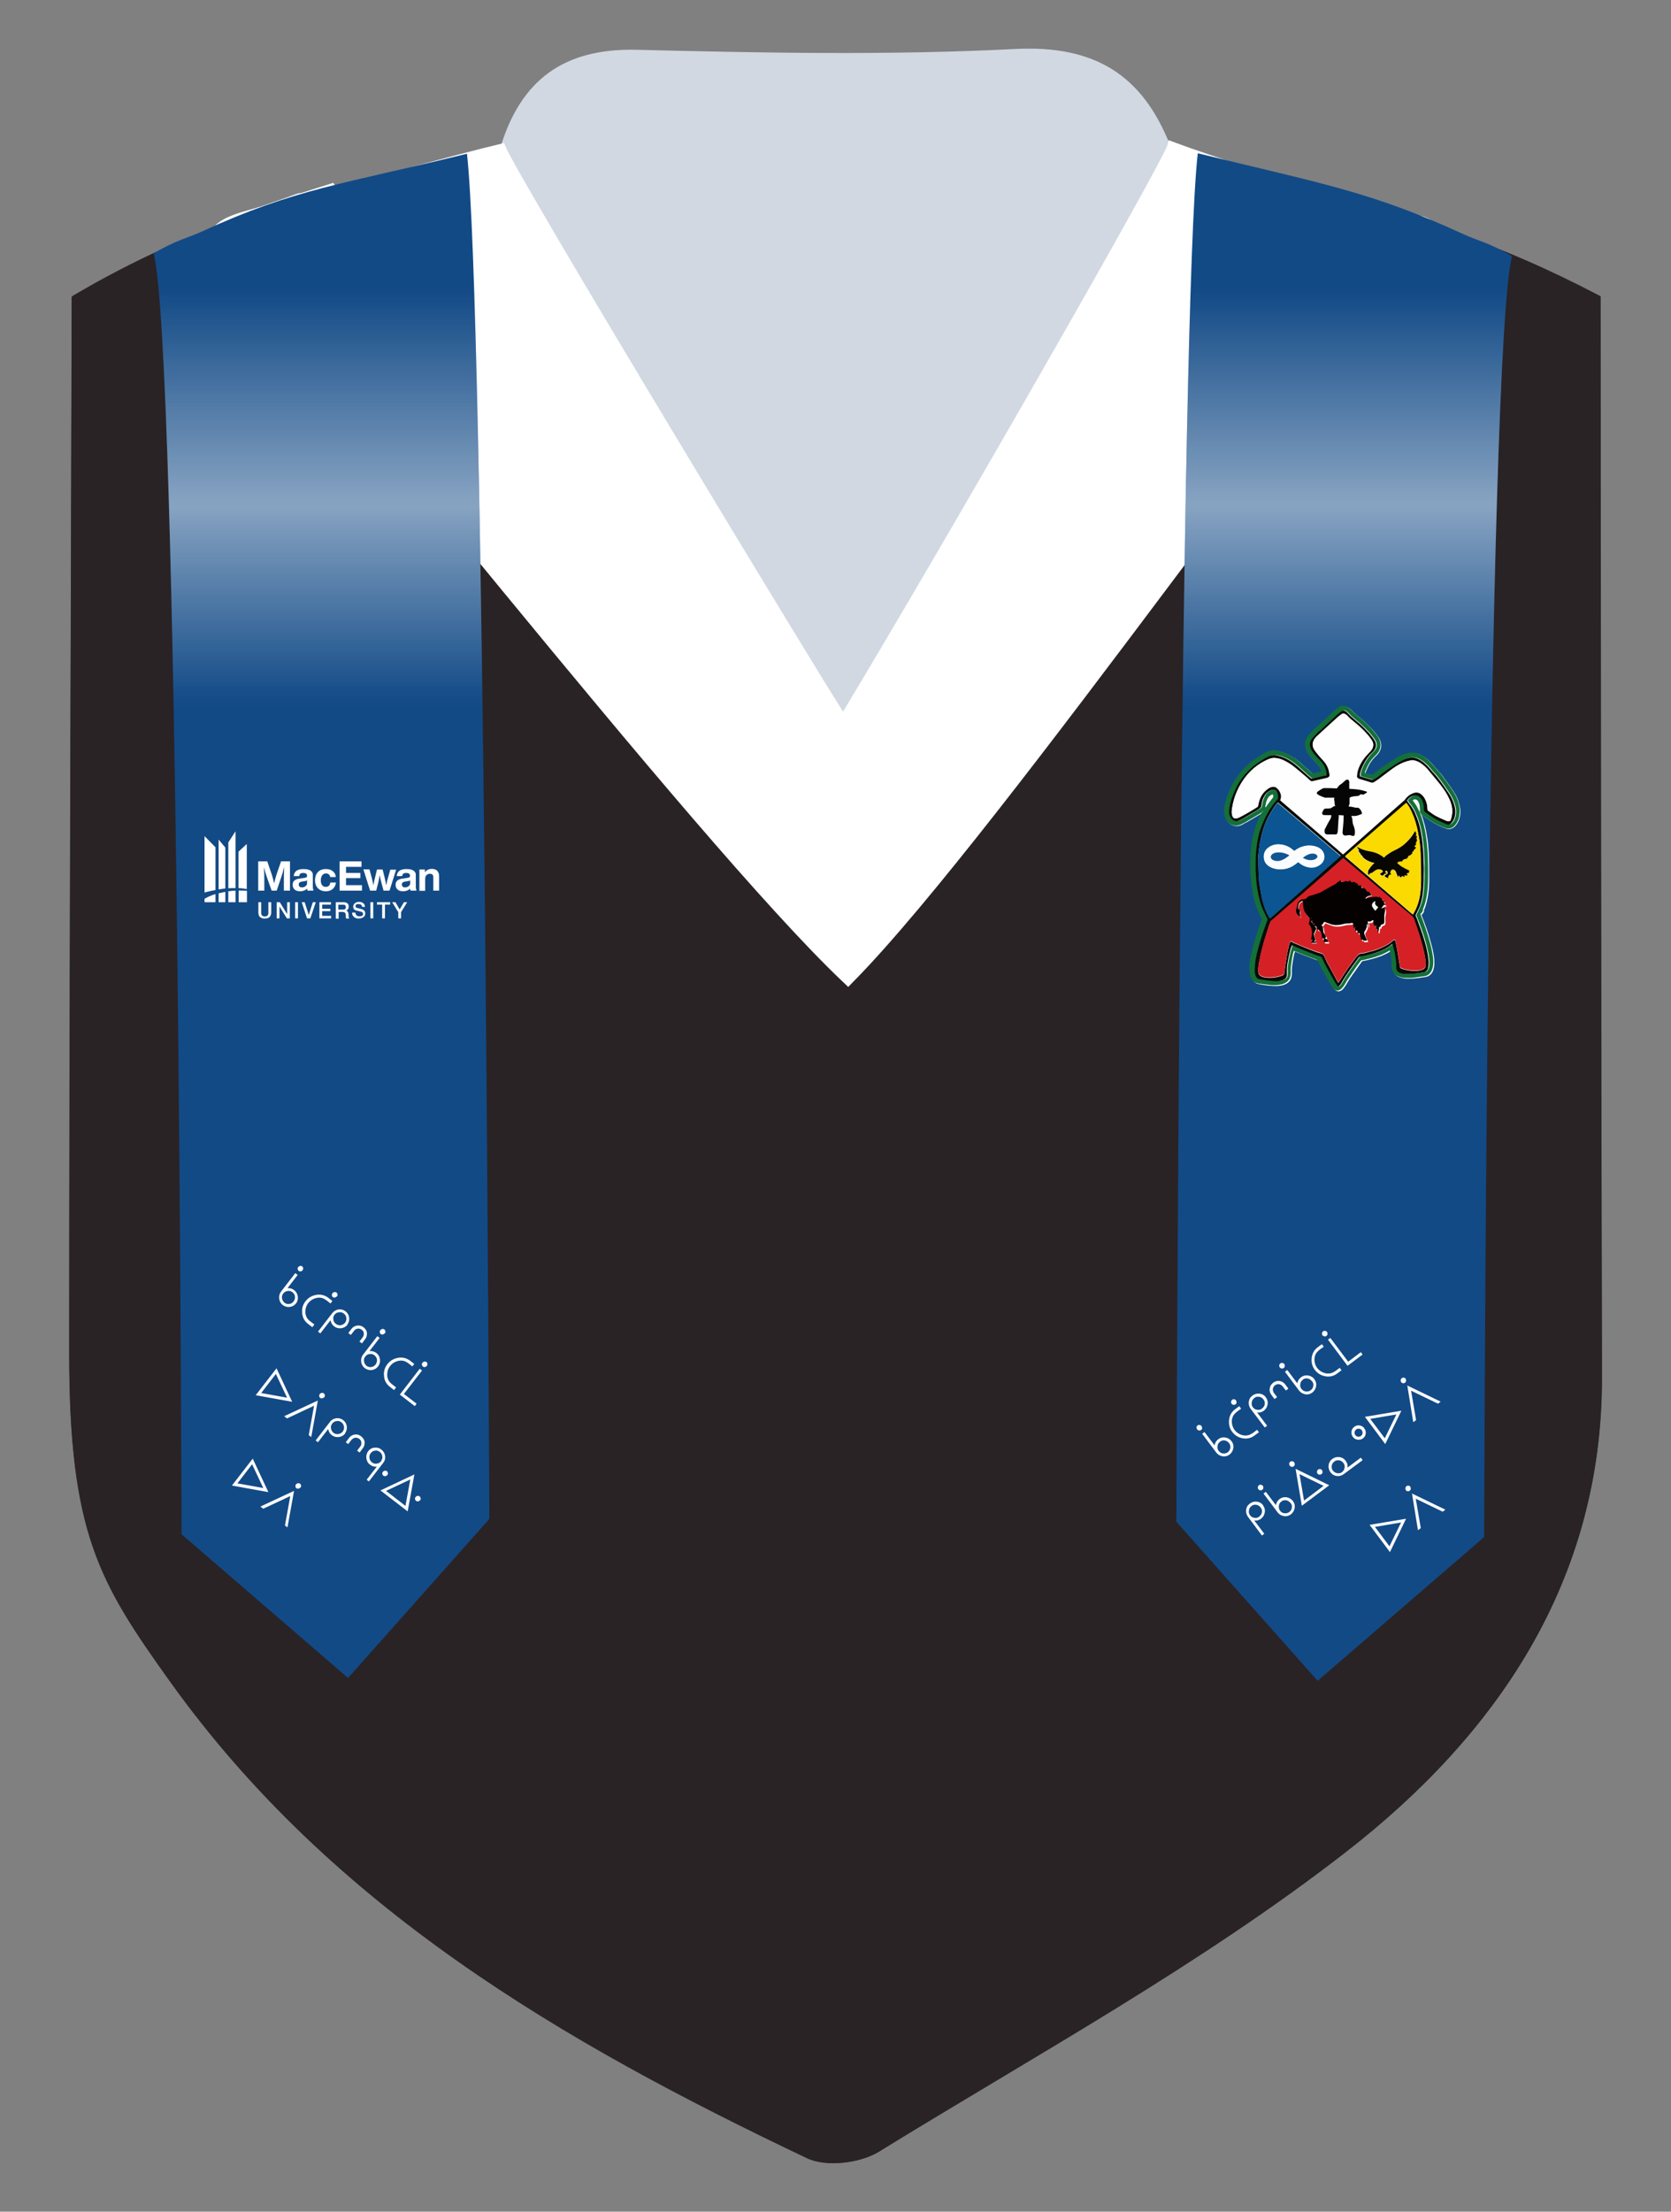 <?xml version="1.0" encoding="UTF-8"?><svg id="shine" xmlns="http://www.w3.org/2000/svg" xmlns:xlink="http://www.w3.org/1999/xlink" viewBox="0 0 106.78 141.27"><rect x="0" y="0" width="106.78" height="141.27" fill="#808080" stroke="none"/><defs><style>.cls-1{fill:#ad2a26;}.cls-2{fill:url(#linear-gradient-2);}.cls-3,.cls-4,.cls-5{fill:#fff;}.cls-6{fill:#fbfcfd;}.cls-7{fill:#fada00;}.cls-8{fill:#a4baa5;}.cls-9{fill:#0a0b07;}.cls-4{stroke-width:.5px;}.cls-4,.cls-5{stroke:#fff;stroke-miterlimit:10;}.cls-10{fill:#050100;}.cls-11{fill:#0a5592;}.cls-12{fill:#792e25;}.cls-13{fill:#137039;}.cls-14{fill:#d52026;}.cls-15{fill:#070602;}.cls-16{fill:#060505;}.cls-17{fill:#115693;}.cls-18{mask:url(#mask-1);}.cls-19{mask:url(#mask);}.cls-20{fill:#d1d8e2;}.cls-21{fill:url(#linear-gradient);}.cls-22{fill:#f5f7f4;}.cls-23{fill:#292326;}.cls-24{fill:#124a86;}.cls-25{fill:#fefefe;}</style><linearGradient id="linear-gradient" x1="20.07" y1="44.88" x2="20.07" y2="18.51" gradientUnits="userSpaceOnUse"><stop offset="0" stop-color="#fff" stop-opacity="0"/><stop offset=".48" stop-color="#fff" stop-opacity=".5"/><stop offset="1" stop-color="#fff" stop-opacity="0"/></linearGradient><mask id="mask" x="-1.36" y="9.82" width="42.85" height="97.37" maskUnits="userSpaceOnUse"><rect class="cls-21" x="-1.36" y="17.61" width="42.85" height="27.27"/></mask><linearGradient id="linear-gradient-2" x1="87.71" x2="87.71" xlink:href="#linear-gradient"/><mask id="mask-1" x="62.53" y="9.78" width="50.37" height="97.58" maskUnits="userSpaceOnUse"><rect class="cls-2" x="62.53" y="17.61" width="50.37" height="27.27"/></mask></defs><path class="cls-23" d="m24.13,11.27c2.62-.62,5.23-1.23,7.85-1.85.76,1.94,20.53,34.59,21.82,36.5,7.1-11.77,20.78-35.68,20.98-36.64,2.33.88,4.67,1.76,7,2.64,8.77,1.9,13.72,3.46,20.5,7,.03,23,.03,46,.09,69.01.04,13.09-6.76,22.89-16.33,30.33-9.31,7.24-19.8,12.96-29.88,19.17-1.19.74-3.36.99-4.58.41-15.6-7.41-30.37-15.99-40.73-30.48-4.5-6.29-6.42-9.45-6.42-20.92,0-22.5.11-45.01.16-67.51,8.28-4.9,14.62-6.17,19.53-7.68Z"/><path class="cls-20" d="m74.77,9.29c-.2.95-13.88,24.86-20.98,36.64-1.29-1.91-21.06-34.56-21.82-36.5,1.31-4.31,4.04-6.36,8.71-6.25,8.06.2,16.14.36,24.18-.05,5.08-.26,8.14,1.64,9.92,6.17Z"/><path class="cls-23" d="m81.76,11.93c-2.33-.88-4.67-1.76-7-2.64-.2.95-13.88,24.86-20.98,36.64-1.29-1.91-21.06-34.56-21.82-36.5-2.62.62-5.23,1.23-7.85,1.85,5.6,8.43,26.11,39.73,29.67,44.93,7.3-11.96,20.68-32.48,27.97-44.27Z"/><path class="cls-23" d="m102.26,18.93c-8.7-4.03-38.92,44.92-48.18,55.41C45.23,64.67,8.41,24.43,4.58,18.95c-.05,22.5-.16,45-.16,67.51,0,11.47,1.92,14.63,6.42,20.92,10.36,14.49,25.13,23.07,40.73,30.48,1.22.58,3.38.32,4.58-.41,10.08-6.21,20.57-11.94,29.88-19.17,9.57-7.44,16.36-17.24,16.33-30.33-.06-23-.07-46-.09-69.01Z"/><path class="cls-5" d="m90.12,14.14c-6.43-1.8,1.1.24-5.36-1.45-7.29,11.8-23.56,28.55-30.86,40.52-3.56-5.2-27.21-32.51-32.81-40.94-5.65,1.8,1.39-.55-4.22,1.38-1,.34-2.99.66-2.99,1.64,5.63,5.56,30.69,37.92,40.31,47.05,9.51-9.66,32.34-42.78,37.32-47.05,0-1.05-.89-1-1.4-1.14Z"/><path class="cls-4" d="m84.77,12.69c-2.33-.88-7.57-2.52-9.91-3.4-.2.95-13.88,24.86-20.98,36.64-1.29-1.91-21.06-34.56-21.82-36.5-2.62.62-8.35,2.23-10.97,2.84,5.6,8.43,29.23,35.74,32.79,40.94,7.3-11.96,23.58-28.72,30.88-40.52Z"/><path class="cls-24" d="m31.27,97.03s-.3-77.28-1.43-87.21c-7.97,1.96-10.96,2.22-16.92,4.96-.96.44-1.59.52-3.1,1.4,1.61,6.36,1.78,81.82,1.78,81.82l10.64,9.18,9.03-10.16Z"/><path class="cls-24" d="m75.17,97.21s.24-77.49,1.37-87.42c7.97,1.96,11.02,2.43,16.98,5.17.96.44,1.59.52,3.1,1.4-1.61,6.36-1.78,81.82-1.78,81.82l-10.64,9.18-9.03-10.16Z"/><path class="cls-3" d="m90.79,51.99s0-.02.01-.02c.07.1.18.16.28.24.4.29.82.53,1.29.7.08.03.15.06.24.05.13-.01.25-.07.35-.16.16-.16.26-.34.31-.55.05-.2.07-.4.04-.6-.06-.34-.16-.66-.34-.96-.17-.28-.37-.55-.56-.81-.14-.2-.28-.4-.45-.58-.14-.16-.29-.32-.43-.49-.18-.21-.4-.39-.64-.53-.23-.14-.48-.21-.75-.17-.24.03-.47.1-.68.22-.51.29-.99.62-1.45.98-.09.07-.17.14-.27.2-.03.02-.05.02-.08.01-.12-.04-.25-.07-.37-.11-.04-.01-.05-.01-.03-.06.1-.25.21-.5.37-.72.1-.14.22-.27.35-.39.16-.16.26-.35.28-.58,0-.03,0-.06,0-.1-.02-.16-.06-.3-.15-.44-.13-.18-.26-.36-.42-.53-.23-.25-.48-.49-.75-.71-.2-.17-.4-.33-.58-.52-.11-.12-.25-.21-.42-.25-.11-.02-.2,0-.29.05-.13.08-.25.17-.37.27-.2.18-.38.37-.58.55-.18.16-.35.33-.54.49-.2.17-.37.37-.54.57-.11.12-.17.27-.19.43,0,.05-.01.11,0,.16.03.21.1.41.23.58.1.14.22.27.34.4.11.11.21.21.3.33.08.11.14.23.18.37-.18.04-.36.09-.54.13-.02,0-.04,0-.06-.02-.05-.04-.09-.08-.14-.12-.23-.2-.45-.42-.69-.62-.4-.33-.84-.59-1.35-.69-.12-.02-.24-.05-.36-.03-.16.03-.32.07-.47.15-.16.08-.3.18-.45.28-.61.38-1.11.88-1.49,1.5-.29.48-.5.99-.62,1.54-.04.17-.07.34-.05.52.01.13.03.26.1.38.13.23.31.39.57.43.05,0,.1.02.15.01.11-.02.21-.04.31-.1.11-.07.23-.13.35-.19.23-.13.45-.27.68-.4.1-.06.2-.12.29-.19.01,0,.01.02.01.02-.33.61-.55,1.26-.66,1.95-.07.43-.1.86-.1,1.29,0,.6.04,1.21.14,1.8.05.32.13.63.22.93.09.29.22.57.37.84.02.03.02.06,0,.1-.13.34-.25.69-.36,1.05-.18.58-.33,1.15-.41,1.75-.03.26-.03.53.05.79.03.11.09.21.17.29.06.06.12.11.2.13.06.02.13.03.19.05.24.04.48.08.73.09.26.02.52.02.77-.06.16-.05.29-.13.39-.26.1-.13.13-.29.13-.45,0-.09,0-.18,0-.28.02-.26.06-.53.11-.78.02-.12.05-.24.09-.36.02,0,.03.01.04.02.46.18.91.37,1.37.53.06.02.1.05.13.12.06.12.11.25.18.37.09.16.18.33.27.49.16.3.33.59.52.86.06.08.12.13.22.15.08.01.14,0,.21-.04.07-.04.12-.09.17-.15.05-.07.1-.14.15-.21.14-.25.3-.5.47-.73.18-.26.36-.51.54-.76.02-.02.03-.04.06-.04.19-.03.38-.08.57-.13.43-.11.83-.26,1.21-.49,0,0,.01,0,.02,0,0,0,.01.02.01.03.07.33.12.65.11.99,0,.12.03.24.08.34.08.14.2.24.35.29.13.05.27.08.4.09.25.01.49,0,.74-.03.16-.02.32-.05.49-.07.26-.03.43-.18.52-.42.03-.08.04-.16.06-.24.03-.19.02-.39,0-.58-.04-.33-.12-.66-.21-.98-.15-.57-.35-1.13-.57-1.68-.02-.06-.02-.09.03-.13.05-.04.09-.1.1-.16.01-.04,0-.08.02-.12.14-.32.21-.67.26-1.01.04-.3.06-.61.06-.92,0-.55,0-1.11-.03-1.66-.02-.38-.05-.77-.12-1.14-.08-.47-.18-.92-.36-1.36Z"/><path class="cls-13" d="m80.67,51.86c-.09.07-.19.13-.29.19-.23.13-.45.27-.68.4-.11.07-.23.13-.35.19-.1.05-.2.08-.31.1-.05,0-.1,0-.15-.01-.27-.04-.45-.2-.57-.43-.07-.12-.09-.25-.1-.38-.02-.18.01-.35.05-.52.12-.55.33-1.06.62-1.54.38-.62.88-1.11,1.49-1.5.15-.09.3-.19.45-.28.15-.08.31-.12.47-.15.12-.02.24,0,.36.03.52.1.95.36,1.35.69.24.2.46.41.69.62.05.04.09.08.14.12.02.01.03.02.06.02.18-.04.36-.09.54-.13-.04-.14-.1-.26-.18-.37-.09-.12-.2-.22-.3-.33-.12-.12-.24-.25-.34-.4-.13-.18-.19-.37-.23-.58,0-.05,0-.11,0-.16.03-.16.09-.31.19-.43.17-.2.34-.4.54-.57.19-.15.36-.33.54-.49.2-.17.39-.37.58-.55.11-.1.23-.19.37-.27.09-.05.19-.07.29-.05.17.03.3.13.42.25.18.19.38.35.58.52.26.22.52.45.75.71.15.17.29.34.42.53.09.13.13.28.15.44,0,.03,0,.06,0,.1-.02.23-.12.42-.28.58-.12.12-.25.25-.35.39-.16.22-.27.47-.37.72-.02.04-.01.04.03.06.12.04.25.07.37.11.03,0,.05,0,.08-.01.09-.06.18-.13.27-.2.46-.36.95-.69,1.45-.98.21-.12.44-.19.68-.22.27-.04.52.03.75.17.24.14.46.32.64.53.14.17.29.33.43.49.16.18.31.38.45.58.19.27.39.53.56.81.18.3.29.62.34.96.03.2,0,.4-.04.6-.05.22-.16.4-.31.55-.1.1-.21.15-.35.16-.08,0-.16-.02-.24-.05-.46-.17-.89-.41-1.29-.7-.1-.07-.2-.14-.28-.24-.03-.05-.05-.1-.06-.16,0-.03-.01-.05-.01-.08,0-.09,0-.17-.02-.26-.01-.1-.05-.2-.1-.29-.04-.06-.09-.1-.16-.09-.05,0-.1.03-.14.06.02.03.04.05.06.08.1.13.19.26.26.41.03.06.06.12.08.17.02.06.05.12.08.18.18.44.28.9.36,1.36.06.38.1.76.12,1.14.03.55.04,1.11.03,1.66,0,.31-.02.61-.06.92-.05.35-.12.69-.26,1.01-.02.04,0,.08-.02.12-.02.07-.05.12-.1.16-.05.04-.05.07-.03.13.22.55.41,1.11.57,1.68.09.32.17.65.21.98.02.19.04.39,0,.58-.01.08-.03.16-.06.24-.09.24-.26.39-.52.42-.16.02-.33.04-.49.07-.25.04-.49.04-.74.03-.14,0-.27-.04-.4-.09-.15-.06-.27-.15-.35-.29-.06-.11-.09-.22-.08-.34.01-.34-.04-.66-.11-.99,0-.01,0-.03-.01-.03,0,0-.02,0-.02,0-.38.23-.78.38-1.21.49-.19.05-.37.1-.57.13-.03,0-.04.02-.06.04-.19.25-.37.5-.54.76-.17.24-.33.48-.47.73-.04.07-.09.14-.15.21-.05.06-.1.11-.17.15-.06.03-.13.05-.21.04-.1-.02-.16-.07-.22-.15-.2-.28-.36-.57-.52-.86-.09-.16-.18-.33-.27-.49-.07-.12-.12-.24-.18-.37-.03-.06-.07-.09-.13-.12-.46-.15-.91-.35-1.37-.53-.01,0-.03-.01-.04-.02-.04.12-.07.24-.09.36-.05.26-.09.52-.11.78,0,.09,0,.18,0,.28,0,.16-.03.31-.13.45-.1.13-.23.21-.39.26-.25.07-.51.08-.77.06-.24-.02-.49-.06-.73-.09-.06-.01-.13-.03-.19-.05-.08-.02-.14-.08-.2-.13-.08-.08-.14-.18-.17-.29-.07-.26-.08-.52-.05-.79.07-.6.23-1.18.41-1.75.11-.35.23-.7.36-1.05.01-.04.01-.07,0-.1-.14-.27-.27-.55-.37-.84-.1-.3-.17-.62-.22-.93-.1-.6-.14-1.2-.14-1.8,0-.43.03-.86.1-1.29.11-.69.33-1.34.66-1.95.02-.02.03-.04.04-.07-.02.02-.04.03-.05.05Zm8.34,8.4c.03.06.04.12.06.17.05.2.1.4.14.61.03.2.06.39.06.59,0,.05,0,.1,0,.15,0,.16.07.27.21.34.11.05.23.08.35.08.23.01.46,0,.69-.03.15-.02.3-.04.45-.06.1-.01.19-.04.25-.12.04-.05.07-.12.09-.18.03-.14.04-.28.03-.42-.01-.16-.03-.32-.06-.48-.08-.41-.19-.82-.32-1.21-.09-.28-.19-.55-.29-.82-.05-.13-.1-.25-.15-.38-.01-.03-.01-.04,0-.07.04-.09.08-.18.12-.26.08-.17.16-.34.21-.51.1-.36.14-.73.16-1.1.01-.21.02-.41.02-.62,0-.24,0-.47,0-.71-.01-.15,0-.31-.01-.46-.01-.16-.02-.33-.03-.49-.01-.15-.02-.29-.04-.44-.02-.21-.05-.42-.09-.63-.06-.34-.15-.68-.27-1-.08-.21-.17-.41-.28-.6-.08-.13-.17-.25-.28-.37,0-.01-.03-.02-.02-.03.02-.03,0-.04-.02-.05-.04-.02-.04-.02-.01-.06.08-.11.18-.19.3-.25.1-.04.2-.06.3-.04.15.03.25.12.32.25.11.2.14.41.14.63,0,.08.02.13.08.17,0,0,.02.01.03.02.09.07.18.13.28.2.34.24.71.42,1.09.57.08.03.16.02.23-.04.1-.09.18-.19.22-.32.09-.24.1-.49.05-.74-.07-.31-.2-.59-.37-.86-.17-.26-.35-.51-.53-.76-.15-.21-.31-.42-.49-.6-.07-.07-.14-.15-.2-.23-.18-.23-.39-.42-.64-.57-.2-.12-.41-.18-.64-.14-.2.03-.39.11-.57.21-.25.15-.49.3-.73.46-.24.16-.47.33-.7.51-.1.08-.2.15-.31.21-.05.03-.1.03-.15.01-.13-.04-.25-.07-.38-.11-.1-.03-.2-.06-.3-.09-.02,0-.05-.01-.05-.04,0-.06,0-.11,0-.17.07-.27.18-.52.33-.76.13-.22.28-.42.47-.59.06-.06.11-.12.15-.19.05-.08.07-.17.07-.26,0-.08-.02-.15-.05-.22-.04-.1-.11-.18-.17-.26-.15-.21-.33-.4-.51-.58-.1-.1-.21-.2-.32-.3-.1-.09-.21-.18-.31-.26-.13-.11-.27-.22-.38-.35-.04-.04-.08-.08-.11-.11-.05-.05-.1-.08-.16-.11-.06-.03-.11-.02-.16.01-.16.09-.3.21-.42.34-.22.23-.47.43-.7.65-.08.08-.16.16-.25.23-.11.08-.21.18-.3.28-.06.07-.12.14-.19.21-.05.05-.1.11-.13.17-.07.11-.09.23-.06.36.02.11.07.22.13.32.08.13.17.24.27.34.11.12.24.23.34.36.12.14.22.3.27.49.03.1.05.21.05.31,0,.03,0,.04-.04.05-.01,0-.02,0-.03,0-.28.07-.55.13-.83.2-.04.01-.08,0-.11-.02-.21-.17-.4-.35-.6-.53-.15-.13-.3-.27-.46-.39-.32-.25-.67-.44-1.07-.52-.09-.02-.17-.04-.26-.03-.13.02-.25.06-.36.11-.15.07-.28.16-.42.25-.27.17-.52.36-.75.58-.11.1-.21.21-.3.32-.19.23-.36.48-.5.74-.17.31-.31.64-.4.99-.06.22-.11.45-.1.68,0,.17.06.31.18.42.13.13.32.18.5.08.12-.07.24-.14.36-.2.19-.1.37-.22.55-.33.11-.06.22-.12.32-.19.09-.06.15-.14.16-.26.01-.13.04-.26.09-.38.08-.2.17-.38.37-.48.1-.06.21-.12.33-.12.09,0,.15.04.18.11.07.14.09.28.08.43,0,.03-.01.06-.03.08-.03.03-.05.06-.08.09-.14.16-.27.33-.38.51-.19.29-.35.6-.48.93-.09.21-.17.43-.23.65-.11.4-.17.82-.2,1.24-.01.17-.02.34-.02.51,0,.19,0,.38,0,.57.01.22.02.44.04.66.01.13.03.26.04.39.02.19.06.38.1.57.08.39.2.77.38,1.13.06.13.13.26.19.38.01.03.01.05,0,.08-.05.13-.1.26-.14.39-.13.35-.25.71-.35,1.07-.11.37-.2.73-.27,1.11-.04.22-.06.45-.05.67,0,.04,0,.08.01.13,0,.09.03.17.07.25.05.1.14.16.25.17.13.02.25.04.38.06.13.02.27.04.41.04.15,0,.3.01.45,0,.09-.01.18-.03.27-.07.14-.07.22-.18.22-.34,0-.12,0-.25,0-.37,0-.1.02-.21.03-.31.03-.24.08-.47.14-.71.04-.14.08-.29.13-.43.02-.06.03-.06.08-.03.19.09.38.17.57.25.35.14.7.29,1.06.41.06.02.13.03.18.07.05.04.07.11.1.17.06.12.11.25.18.37.16.3.33.59.49.88.09.15.18.3.29.45.03.04.03.04.06,0,.07-.06.12-.13.16-.2.1-.17.2-.34.31-.5.26-.39.53-.76.81-1.14.02-.03.05-.05.09-.05.17-.03.33-.06.49-.1.38-.09.75-.22,1.1-.4.15-.08.3-.16.42-.28.02-.02.05-.04.08-.07Zm-8.15-8.7s.01,0,.01,0c.15-.21.3-.42.46-.62,0-.01.02-.02.02-.04,0-.05,0-.11-.03-.16-.1.04-.19.09-.25.17-.08.11-.14.24-.17.38-.02.08-.02.17-.05.26Z"/><path class="cls-8" d="m90.79,51.99c-.03-.06-.06-.12-.08-.18,0,0,.02,0,.02,0,.02.05.03.11.06.16-.01,0,0,.02-.01.02Z"/><path class="cls-8" d="m80.67,51.86s.03-.03.05-.05c0,.04-.02.06-.04.07,0,0,0-.02-.01-.02Z"/><path class="cls-9" d="m89.01,60.26s-.06.04-.08.07c-.12.12-.27.2-.42.28-.35.18-.72.31-1.1.4-.16.04-.33.08-.49.1-.04,0-.07.02-.09.05-.28.37-.55.75-.81,1.14-.11.16-.21.33-.31.5-.04.08-.1.14-.16.2-.03.03-.04.03-.06,0-.11-.14-.2-.29-.29-.45-.17-.29-.33-.59-.49-.88-.07-.12-.12-.25-.18-.37-.03-.06-.05-.13-.1-.17-.05-.05-.12-.05-.18-.07-.36-.12-.7-.27-1.06-.41-.19-.08-.39-.16-.57-.25-.06-.03-.06-.02-.08.03-.06.14-.1.28-.13.43-.06.23-.1.47-.14.71-.02.1-.02.21-.03.31-.01.12,0,.25,0,.37,0,.16-.08.27-.22.34-.08.04-.18.06-.27.07-.15.02-.3.02-.45,0-.14,0-.27-.02-.41-.04-.13-.02-.25-.04-.38-.06-.11-.02-.2-.07-.25-.17-.04-.08-.06-.16-.07-.25,0-.04-.01-.08-.01-.13,0-.23.02-.45.05-.67.06-.38.16-.74.27-1.11.11-.36.22-.72.35-1.07.05-.13.09-.26.14-.39.01-.03,0-.05,0-.08-.07-.13-.13-.25-.19-.38-.18-.36-.3-.74-.38-1.13-.04-.19-.07-.38-.1-.57-.02-.13-.03-.26-.04-.39-.02-.22-.03-.44-.04-.66,0-.19,0-.38,0-.57,0-.17.01-.34.02-.51.04-.42.09-.83.2-1.24.06-.22.14-.44.23-.65.13-.32.29-.64.48-.93.12-.18.24-.35.38-.51.03-.03.05-.06.08-.09.02-.02.03-.05.03-.08.01-.15,0-.3-.08-.43-.04-.08-.1-.11-.18-.11-.13,0-.23.06-.33.12-.19.11-.29.29-.37.48-.05.12-.07.25-.09.38,0,.11-.07.19-.16.26-.1.07-.21.13-.32.19-.18.11-.37.23-.55.33-.12.07-.24.14-.36.2-.19.1-.37.05-.5-.08-.12-.12-.17-.26-.18-.42,0-.23.04-.46.1-.68.1-.34.24-.67.4-.99.14-.26.31-.51.5-.74.1-.11.19-.22.3-.32.23-.22.48-.41.75-.58.14-.09.27-.18.42-.25.12-.06.24-.09.36-.11.09-.01.18.01.26.03.4.09.75.27,1.07.52.16.12.31.26.46.39.2.18.39.36.6.53.03.03.07.04.11.02.28-.07.55-.14.83-.2.01,0,.02,0,.03,0,.03,0,.04-.02.04-.05,0-.11-.02-.21-.05-.31-.05-.18-.15-.34-.27-.49-.11-.13-.23-.24-.34-.36-.1-.11-.2-.22-.27-.34-.06-.1-.11-.2-.13-.32-.02-.13,0-.25.06-.36.04-.06.08-.12.13-.17.07-.07.12-.14.19-.21.09-.1.19-.2.3-.28.09-.07.17-.15.25-.23.23-.22.47-.42.7-.65.13-.13.27-.25.42-.34.06-.03.11-.04.16-.01.06.03.12.06.16.11.04.04.08.07.11.11.12.13.25.24.38.35.11.09.21.17.31.26.11.1.22.19.32.3.18.18.36.37.51.58.06.08.13.17.17.26.03.07.05.15.05.22,0,.09-.02.18-.07.26-.04.07-.09.14-.15.19-.19.17-.34.37-.47.59-.14.24-.26.49-.33.76-.01.05,0,.11,0,.17,0,.03.02.04.05.04.1.03.2.06.3.09.13.04.25.07.38.11.05.02.1.01.15-.01.11-.06.21-.13.31-.21.22-.18.46-.35.7-.51.24-.16.48-.32.73-.46.18-.1.37-.18.57-.21.23-.04.44.02.64.14.25.15.46.35.64.57.06.08.13.16.2.23.18.19.34.39.49.6.18.25.36.5.53.76.17.26.3.55.37.86.05.25.04.5-.05.74-.05.12-.13.23-.22.32-.07.06-.14.07-.23.04-.39-.15-.75-.33-1.09-.57-.09-.07-.19-.13-.28-.2,0,0-.02-.01-.03-.02-.06-.04-.08-.1-.08-.17,0-.22-.03-.43-.14-.63-.07-.13-.17-.22-.32-.25-.1-.02-.2,0-.3.04-.12.05-.22.14-.3.25-.03.03-.02.04.01.06.02.01.04.02.02.05-.01.01.01.02.02.03.1.12.2.24.28.37.12.19.2.39.28.6.13.32.21.66.27,1,.04.21.07.42.09.63.01.15.03.29.04.44.01.16.02.33.03.49,0,.15,0,.31.01.46.02.24,0,.47,0,.71,0,.21,0,.41-.02.62-.02.37-.06.74-.16,1.1-.05.18-.12.35-.21.51-.04.09-.08.17-.12.26,0,.02,0,.04,0,.07.06.12.11.25.15.38.1.27.2.54.29.82.13.4.25.8.32,1.21.03.16.05.32.06.48.01.14,0,.28-.03.42-.01.07-.04.13-.09.18-.06.08-.15.11-.25.12-.15.02-.3.04-.45.06-.23.03-.46.04-.69.03-.12,0-.24-.03-.35-.08-.14-.07-.21-.18-.21-.34,0-.05,0-.1,0-.15,0-.2-.03-.39-.06-.59-.03-.21-.08-.41-.14-.61-.01-.06-.03-.11-.06-.17Zm1.07-1.87s0,0,0,0c0,0,0,0,0,0,0-.02-.02-.02-.03-.02-.06-.04-.11-.08-.17-.13-.27-.23-.55-.46-.82-.69-.56-.47-1.12-.95-1.68-1.42-.5-.42-1-.84-1.5-1.26-.04-.04-.05-.04-.09,0-.11.1-.23.2-.34.3-.28.25-.56.49-.84.74-.28.24-.55.48-.83.72-.28.24-.56.49-.84.73-.41.36-.82.72-1.24,1.07-.16.14-.31.28-.47.4-.03.02-.04.05-.05.08-.07.17-.13.35-.18.52-.22.67-.41,1.34-.54,2.04-.04.2-.06.4-.05.6,0,.13.06.23.18.29.03.01.06.03.09.04.14.05.3.06.45.06.13,0,.26-.01.38-.03.15-.03.3-.06.44-.12.07-.03.12-.07.12-.16,0-.01,0-.03,0-.04.05-.35.1-.69.16-1.04.04-.24.08-.47.14-.7.02-.06.04-.13.07-.19.01-.02.02-.03.05-.03.04,0,.08.02.11.04.03.03.07.05.11.06.27.11.53.22.8.33.32.12.63.26.96.34.03,0,.05.02.07.04.05.05.08.11.11.17.05.11.09.23.15.34.23.41.45.83.68,1.25.01.02.02.04.04.06.01-.02.02-.04.04-.05.14-.21.27-.42.41-.63.19-.29.4-.56.6-.84.06-.09.13-.18.21-.25.06-.06.13-.09.22-.1.1-.01.2-.02.29-.05.22-.07.45-.11.67-.19.4-.15.78-.32,1.09-.61.03-.03.08-.02.1.02,0,.01.01.03.02.05.08.33.14.67.19,1.01.03.2.07.41.1.61,0,.06.04.1.1.12.03.01.06.02.08.03.09.03.19.05.28.07.25.05.51.07.76.03.1-.02.2-.04.29-.1.07-.05.12-.11.13-.2.01-.09.01-.17,0-.26-.02-.22-.06-.43-.11-.64-.09-.41-.21-.82-.34-1.22-.09-.28-.19-.57-.29-.84-.04-.1-.09-.19-.19-.25-.02,0-.03-.02-.05-.04,0,0,0,0,0,0,0,0,0,0,0,0,0,0,0-.01-.02-.01,0,0,0,0,0,0Zm-11.37-6.5s0,.08.02.13c0,.04.02.07.03.11.04.09.09.13.19.13.11,0,.2-.04.3-.09.37-.2.74-.41,1.1-.64.02-.02.04-.03.04-.06.01-.08.03-.16.05-.23.08-.32.23-.59.49-.8.1-.08.21-.16.34-.19.12-.03.22-.01.32.07.13.11.21.25.26.41.03.11.02.22-.02.32-.02.05-.02.05.02.09.4.34.8.69,1.2,1.03.83.72,1.67,1.43,2.5,2.15.08.07.17.14.25.22.02.02.03.02.05,0,0,0,.01-.01.02-.02.63-.56,1.26-1.11,1.89-1.67.66-.58,1.32-1.16,1.98-1.75.02-.02.04-.04.05-.06.14-.19.31-.32.53-.4.19-.07.37-.03.52.1.11.1.19.21.25.34.09.2.13.4.13.61,0,.04.01.06.04.08.1.06.19.13.28.2.28.2.6.32.9.45.05.02.11.03.16.02.05,0,.08-.02.1-.08.07-.18.1-.37.1-.56,0-.25-.06-.48-.16-.71-.15-.35-.36-.66-.59-.96-.21-.27-.44-.53-.66-.8-.12-.15-.24-.3-.39-.42-.15-.13-.31-.25-.51-.31-.1-.03-.2-.06-.3-.04-.18.03-.35.08-.51.14-.29.12-.56.29-.81.48-.25.19-.5.38-.74.56-.11.08-.22.15-.33.22-.06.04-.12.05-.19.02-.24-.08-.48-.15-.72-.22-.06-.02-.11-.04-.15-.09-.02-.03-.04-.05-.03-.09,0-.18.04-.36.11-.53.14-.36.37-.68.64-.96.07-.07.14-.13.19-.21.07-.1.11-.21.1-.34,0-.1-.04-.18-.09-.26-.08-.14-.18-.26-.29-.38-.23-.27-.48-.5-.75-.72-.18-.15-.36-.28-.51-.46-.03-.04-.07-.07-.11-.09-.03-.02-.07-.04-.11-.05-.04-.02-.08-.01-.12.01-.12.07-.23.16-.33.25-.11.1-.22.2-.33.3-.32.29-.64.59-.96.88-.08.07-.15.16-.2.26-.07.14-.09.29-.04.44.04.11.1.2.17.29.12.16.25.3.38.45.1.11.2.23.29.36.13.21.2.44.21.68,0,.02.01.06,0,.07-.04.04-.07.09-.14.11-.32.07-.64.15-.96.22-.05.01-.08,0-.12-.03-.32-.3-.66-.58-1-.86-.21-.17-.44-.32-.69-.44-.18-.09-.37-.14-.57-.16-.16-.01-.31.03-.45.09-.69.3-1.23.78-1.64,1.4-.32.5-.54,1.03-.64,1.62-.02.1-.04.2-.04.34Zm2.93-.61c-.06.05-.1.11-.15.17-.15.21-.27.43-.4.65-.14.24-.24.49-.33.75-.08.25-.15.51-.2.77-.02.11-.05.22-.07.33-.02.17-.04.33-.06.49-.02.13-.03.26-.03.39,0,.13,0,.27.01.4.02.17,0,.34.02.5.01.17.02.34.03.5,0,.05,0,.09.01.14.05.29.09.59.15.88.08.41.21.8.4,1.18.04.08.08.15.13.22.01,0,.02-.02.03-.02.15-.13.3-.27.46-.4.24-.21.48-.43.72-.64.21-.18.41-.37.62-.55.27-.24.55-.48.82-.72.24-.21.48-.43.72-.64.37-.33.74-.66,1.12-.99.03-.03.03-.03,0-.06-.14-.12-.27-.23-.41-.35-.31-.27-.63-.53-.94-.8-.31-.26-.62-.53-.93-.79-.32-.27-.64-.54-.95-.8-.25-.21-.5-.42-.76-.64Zm8.66,7.12c.06-.11.12-.21.17-.32.2-.43.29-.89.32-1.35.02-.22.02-.45.02-.67,0-.31,0-.63-.02-.94-.01-.37,0-.74-.05-1.11-.01-.11-.02-.23-.04-.34-.03-.17-.06-.33-.09-.5-.08-.45-.21-.88-.4-1.29-.08-.18-.17-.36-.3-.52-.06-.07-.04-.07-.11-.01-.59.51-1.18,1.03-1.78,1.55-.63.55-1.26,1.09-1.88,1.64-.06.05-.12.11-.18.16,0,.02.02.03.03.04.58.49,1.15.99,1.73,1.48.71.61,1.41,1.21,2.12,1.82.15.13.29.26.46.38Z"/><path class="cls-22" d="m80.86,51.56c.02-.09.03-.18.05-.26.03-.14.09-.27.17-.38.06-.08.15-.13.25-.17.03.05.03.1.03.16,0,.02,0,.03-.02.04-.17.2-.32.41-.46.62,0,0,0,0-.01,0Z"/><path class="cls-22" d="m90.74,51.81s-.02,0-.02,0c-.03-.06-.06-.12-.08-.17-.07-.15-.16-.28-.26-.41-.02-.02-.04-.05-.06-.08.04-.03.09-.05.14-.06.08,0,.13.03.16.09.05.09.09.18.1.29.01.09.02.17.02.26,0,.03,0,.06.01.08Z"/><path class="cls-25" d="m78.71,51.88c0-.13.02-.23.04-.34.1-.58.32-1.12.64-1.62.41-.63.95-1.1,1.64-1.4.14-.06.29-.11.45-.09.2.02.39.07.57.16.25.12.47.27.69.44.34.27.68.56,1,.86.04.03.07.04.12.03.32-.08.64-.15.96-.22.07-.01.1-.06.14-.11.02-.02,0-.05,0-.07-.02-.24-.08-.47-.21-.68-.08-.13-.18-.25-.29-.36-.13-.14-.26-.29-.38-.45-.07-.09-.13-.18-.17-.29-.05-.15-.04-.3.04-.44.05-.1.12-.18.2-.26.32-.3.64-.59.96-.88.11-.1.22-.2.33-.3.1-.1.21-.18.33-.25.04-.02.08-.03.12-.01.04.01.07.03.11.05.04.03.08.06.11.09.15.17.33.31.51.46.27.22.53.46.75.72.1.12.2.25.29.38.05.08.08.17.09.26,0,.12-.03.24-.1.34-.05.08-.12.14-.19.21-.27.28-.5.59-.64.96-.07.17-.1.35-.11.53,0,.04,0,.06.03.09.04.05.09.08.15.09.24.07.48.14.72.22.07.02.13.01.19-.02.11-.07.22-.14.33-.22.25-.19.49-.38.74-.56.25-.19.52-.36.81-.48.17-.07.34-.12.51-.14.1-.02.2,0,.3.04.19.07.35.18.51.31.15.13.27.28.39.42.22.27.45.53.66.8.23.3.44.61.59.96.1.23.16.46.16.71,0,.19-.04.38-.1.56-.02.05-.05.07-.1.08-.06,0-.11,0-.16-.02-.31-.14-.63-.26-.9-.45-.09-.07-.19-.13-.28-.2-.03-.02-.04-.04-.04-.08,0-.21-.04-.42-.13-.61-.06-.13-.14-.25-.25-.34-.15-.14-.33-.17-.52-.1-.22.08-.4.21-.53.4-.02.02-.03.04-.05.06-.66.58-1.32,1.16-1.98,1.75-.63.56-1.26,1.11-1.89,1.67,0,0-.01.01-.02.02-.02.02-.03.02-.05,0-.08-.07-.17-.14-.25-.22-.83-.72-1.67-1.43-2.5-2.15-.4-.34-.8-.69-1.2-1.03-.04-.04-.04-.04-.02-.09.05-.1.05-.21.02-.32-.04-.16-.13-.3-.26-.41-.09-.08-.2-.1-.32-.07-.13.03-.24.11-.34.19-.26.21-.41.48-.49.8-.02.08-.03.15-.05.23,0,.03-.02.04-.04.06-.35.23-.72.44-1.1.64-.09.05-.19.09-.3.09-.1,0-.15-.04-.19-.13-.01-.04-.02-.07-.03-.11,0-.05-.02-.11-.02-.13Zm7.48-.37c.05-.1.07-.19.06-.29,0,0,0-.02,0-.03.02-.05.01-.09,0-.14,0-.08,0-.08.07-.11.02,0,.03-.01.05-.02.11-.03.22-.04.33-.05.08,0,.15-.02.21-.08.03-.04.07-.05.12-.03.05.02.09,0,.13,0,.06-.03.11-.06.16-.09.01,0,.02-.02.03-.03.02-.02.01-.04,0-.05,0,0-.02-.01-.03-.01-.2-.07-.41-.13-.63-.14-.13-.01-.26-.02-.4-.03-.06,0-.06,0-.06-.06,0-.1,0-.21,0-.31,0-.05,0-.09-.01-.13-.03-.08-.1-.11-.17-.08-.03.01-.06.03-.08.05-.06.05-.11.1-.17.15-.03.03-.06.06-.1.08-.04.02-.08.05-.11.08-.05.05-.09.1-.12.15-.02.03-.04.04-.07.04-.18,0-.36-.01-.54-.02-.08,0-.16,0-.24,0-.03,0-.06,0-.08.02-.1.06-.21.12-.31.19-.1.08-.1.14.01.21.13.08.26.13.4.18.03,0,.05.01.08.01.11,0,.23,0,.34,0,.08,0,.15,0,.23,0,0,.02-.02.03-.02.05-.02.03-.02.07,0,.11.02.05.02.1.02.15,0,.05,0,.1.02.15,0,.02.02.04.03.07-.05,0-.1.02-.14.05-.04.02-.07.04-.11.07-.04.03-.09.04-.14.04-.08,0-.15,0-.23.01-.06,0-.11.03-.14.09-.02.04-.04.08-.06.12,0,.02-.02.04-.02.07,0,.08.03.12.11.13.14,0,.27.02.41.01.02,0,.04,0,.06,0,0,.09-.02.18-.07.27-.12.19-.22.39-.32.59-.03.06-.04.13-.04.19.01.13.07.18.2.18.17,0,.34,0,.51,0,.06,0,.09-.03.11-.09.01-.06.02-.12.03-.18.01-.22.03-.43.04-.65,0-.1.01-.19.02-.29,0-.02,0-.03.03-.03.08,0,.17.01.25.02.02,0,.03.01.03.03,0,.02,0,.04,0,.06,0,.15-.01.29-.02.44-.01.19-.02.38-.05.57-.01.1.08.2.18.19.06,0,.13,0,.19-.02.07-.01.13,0,.2.02.02,0,.04.01.06.02.08.02.14-.02.15-.09.03-.19,0-.38-.07-.55-.03-.07-.05-.14-.06-.21,0-.06,0-.13-.02-.19,0-.08-.03-.15-.07-.23.05,0,.09,0,.13,0,.18.02.35-.05.51-.12.03-.01.05-.03.04-.07-.03-.12-.08-.23-.18-.3-.04-.03-.08-.04-.12-.04-.07,0-.14,0-.2-.02-.11-.03-.22-.06-.34-.05Z"/><path class="cls-14" d="m90.12,58.42s.03.03.05.04c.1.05.15.14.19.25.11.28.2.56.29.84.13.4.25.81.34,1.22.05.21.09.43.11.64,0,.09,0,.17,0,.26-.01.09-.06.15-.13.2-.09.06-.19.09-.29.1-.26.04-.51.02-.76-.03-.1-.02-.19-.04-.28-.07-.03-.01-.06-.02-.08-.03-.06-.02-.09-.06-.1-.12-.03-.2-.06-.41-.1-.61-.05-.34-.11-.68-.19-1.01,0-.02,0-.03-.02-.05-.02-.04-.07-.05-.1-.02-.31.29-.69.47-1.09.61-.22.08-.45.13-.67.19-.1.03-.2.04-.29.05-.08,0-.16.04-.22.1-.08.08-.15.16-.21.25-.2.28-.41.56-.6.84-.14.21-.27.42-.41.63-.01.02-.02.04-.04.05-.02-.01-.03-.04-.04-.06-.23-.41-.45-.83-.68-1.25-.06-.11-.1-.23-.15-.34-.03-.06-.06-.12-.11-.17-.02-.02-.04-.04-.07-.04-.33-.09-.64-.22-.96-.34-.27-.1-.54-.22-.8-.33-.04-.02-.08-.04-.11-.06-.03-.02-.07-.04-.11-.04-.03,0-.04,0-.05.03-.03.06-.05.12-.07.19-.06.23-.1.47-.14.7-.06.34-.11.69-.16,1.04,0,.01,0,.03,0,.04,0,.09-.05.13-.12.16-.14.06-.29.09-.44.12-.13.02-.25.03-.38.03-.15,0-.3,0-.45-.06-.03-.01-.06-.03-.09-.04-.12-.06-.17-.16-.18-.29-.01-.2.01-.4.05-.6.12-.69.32-1.37.54-2.04.06-.18.12-.35.18-.52.01-.03.03-.06.05-.08.17-.12.32-.27.47-.4.41-.36.82-.72,1.24-1.07.28-.24.56-.49.84-.73.28-.24.55-.48.83-.72.28-.24.56-.49.84-.74.11-.1.23-.2.34-.3.04-.04.04-.04.09,0,.5.42,1,.84,1.5,1.26.56.47,1.12.95,1.68,1.42.27.23.55.46.82.69.05.05.11.09.17.13,0,.02.01.03.03.02,0,0,0,0,0,0,0,0,0,0,0,0,0,0,0,0,0,0,0,0,0,.01.02.01,0,0,0,0,0,0,0,0,0,0,0,0Zm-2.83-.98h0s.02-.06.04-.08c.05-.05.12-.07.19-.1.05-.01.1-.01.15-.02-.04-.09-.09-.16-.14-.23-.01-.02-.03-.02-.06-.01-.03.01-.04,0-.06-.02-.05-.07-.11-.14-.18-.2-.02-.02-.04-.03-.07,0-.03.03-.07.03-.09,0-.04-.03-.06-.07-.04-.11.01-.03,0-.04-.02-.05-.04-.03-.08-.05-.13-.03-.04.01-.04,0-.05-.03,0-.02-.02-.04-.03-.05-.01,0-.03-.02-.04-.03-.06-.03-.13-.06-.18-.09-.05-.03-.09-.01-.12,0-.03.02-.04.02-.06,0-.02-.02-.04-.03-.05-.05-.02-.02-.03-.04-.05-.05-.02,0-.05.01-.07.03-.06.03-.11.03-.17,0,0,0-.02,0-.02-.01t-.08.02s-.03.03-.05.04c-.07.02-.13,0-.19-.01-.02,0-.01-.02,0-.03.02-.02.04-.03.06-.05-.02,0-.04,0-.06,0-.09.02-.16.07-.23.13-.05.04-.1.09-.16.12-.23.13-.46.26-.69.38-.12.06-.23.13-.35.18-.18.07-.37.13-.55.17-.07.02-.13.04-.17.1-.07.09-.15.12-.26.12-.05,0-.09,0-.13.03-.11.06-.2.14-.23.27,0,.04-.02.09-.03.13-.01.07-.02.14-.06.21-.02.04-.02.08-.01.12.03.17.13.28.26.37.01,0,.02.02.04.01-.05-.12-.08-.24-.05-.36,0,0,0,0,0-.01,0-.04,0-.07-.03-.09-.01-.01-.03-.03-.04-.04-.03-.02-.04-.04-.04-.07,0-.07,0-.14.02-.22.03-.11.1-.18.2-.23.01,0,.03-.01.05-.01.02,0,.03,0,.03.04,0,.12.02.24.03.36.01.12.04.23.1.33.06.1.13.19.21.27.1.1.12.21.06.34-.05.1-.05.1.02.2.06.09.11.18.13.29.01.09.03.17.03.26,0,.09-.02.18-.04.26,0,.05-.02.09-.01.14.03,0,.04-.03.07-.02,0,.05,0,.1-.04.14-.01.01-.02.02-.02.04,0,.02.02.03.05.03.09,0,.17,0,.26,0-.01-.1-.09-.07-.16-.08.03-.03.06-.05.08-.07.02-.02.03-.04.02-.07-.03-.09-.05-.18-.08-.26-.01-.04-.01-.07,0-.11.04-.08.06-.15.1-.23.03-.07.04-.13,0-.19,0,0,0,0,.01,0,.01,0,.03,0,.04,0,.04.04.07.07.08.13,0,.03,0,.06,0,.1.02-.04.05-.04.07-.02.15.11.23.27.24.45,0,.05,0,.1.02.15.02-.02,0-.06.04-.06.02,0,.06.03.07.06,0,.02,0,.03,0,.05,0,.04,0,.07,0,.11,0,.04,0,.04.04.04.07,0,.13,0,.2,0,.01,0,.03,0,.04-.01-.02-.03-.04-.06-.06-.1-.02-.04-.05-.07-.1-.09-.04-.01-.05-.03-.02-.06.05-.05.04-.1,0-.15-.03-.04-.06-.08-.09-.13-.02-.03-.04-.06-.04-.1,0-.04,0-.07-.01-.11-.02-.1,0-.22-.09-.3-.02-.02,0-.04.01-.06.06-.04.09-.09.12-.15.01-.03.03-.03.06-.02.07.03.14.06.21.08.1.03.2.08.3.1.21.03.41.02.61-.03.14-.04.27-.06.42-.06.05,0,.09,0,.14-.02.03-.01.06,0,.09,0,.02,0,.03.01.03.03.01.09.05.17.04.26,0,.02,0,.05.01.07.03-.02.03-.06.05-.08,0,0,.02-.02.03,0,.01,0,0,.02,0,.03-.03.07,0,.13.03.19.06-.05.11-.03.13.04,0,0,0,.02,0,.02,0,.03.01.06.02.09.07-.04.08-.04.11.03.02.04.03.08.04.12.02.09.04.19.07.28.05-.04.09-.05.1,0,.02.06.06.05.11.04.03,0,.07,0,.1,0,.02,0,.03,0,.05-.01,0-.01,0-.02,0-.03-.06-.11-.1-.22-.15-.33-.04-.1-.04-.2.04-.28.03-.04.05-.08.06-.13,0-.01,0-.03.01-.03.03,0,.03-.03.03-.05,0-.03,0-.07,0-.1,0-.03,0-.05,0-.08,0-.01,0-.02.02-.02,0,0,.02,0,.02.02,0,.02.01.04.02.06,0,.02,0,.04.02.07.02-.05.02-.09.01-.14,0-.04-.01-.08-.03-.12-.01-.03,0-.05.03-.05.01,0,.02,0,.03,0,.08.02.15,0,.21-.06.02-.02.04-.03.06-.03.03,0,.04,0,.03.03-.02.05,0,.1,0,.15.01.1.07.17.12.25q0-.09.03-.11s0,.05.01.07c0,.03,0,.06,0,.1,0,.03.01.05.04.06.05.03.06.07.07.12,0,.03,0,.07.01.11.05-.05.05-.06.06-.12.01-.07.02-.13.02-.2,0-.01,0-.03.02-.03.01,0,.02,0,.03.02,0,0,0,.01.02.01.01-.01.02-.02.02-.04,0-.09.04-.13.13-.15.08-.02.12-.09.12-.17,0-.06,0-.11,0-.17,0-.08-.02-.16,0-.24.01-.06.02-.12.03-.18.02-.1.02-.2-.02-.29-.02-.04-.02-.04-.06-.02-.03.01-.05.03-.08.04-.01,0-.03.02-.05.02,0,0,0-.02,0-.02.03-.05.06-.09.1-.14.07-.1.04-.08.15-.03-.02-.04-.02-.08-.05-.12-.02-.03-.05-.06-.06-.1,0,0,0-.01,0-.02.01-.01.04,0,.05,0-.02-.03-.04-.04-.06-.05-.04-.02-.07-.05-.1-.09-.02-.03,0-.03.02-.04-.03-.04-.07-.06-.11-.07-.04-.02-.05-.07-.09-.08,0,.06-.02.07-.05.05-.08-.04-.08-.04-.17-.04,0,0,0,0-.01,0-.13,0-.25.01-.37.05-.09.02-.18.05-.27.07Z"/><path class="cls-11" d="m81.64,51.28c.26.22.51.43.76.64.32.27.64.54.95.8.31.26.62.53.93.79.31.27.63.53.94.8.14.12.27.23.41.35.03.03.03.03,0,.06-.37.33-.74.66-1.12.99-.24.21-.48.43-.72.64-.27.24-.55.48-.82.72-.21.18-.41.37-.62.55-.24.21-.48.43-.72.64-.15.13-.3.27-.46.4,0,0-.02.01-.03.02-.05-.07-.09-.15-.13-.22-.19-.37-.32-.77-.4-1.18-.05-.29-.1-.59-.15-.88,0-.05-.01-.09-.01-.14-.01-.17-.02-.34-.03-.5-.01-.17,0-.34-.02-.5-.02-.13-.01-.27-.01-.4,0-.13.02-.26.03-.39.02-.16.04-.33.06-.49.01-.11.04-.22.07-.33.06-.26.12-.51.2-.77.08-.26.19-.51.33-.75.13-.22.25-.44.4-.65.04-.06.09-.12.15-.17Zm.09,2.66c-.25,0-.47.07-.67.22-.29.22-.35.57-.23.87.07.16.19.27.34.35.17.09.35.13.54.15.38.02.73-.07,1.04-.3.06-.04.12-.09.18-.14.02-.02.04-.02.06,0,0,0,.02.01.02.02.14.11.29.21.47.26.34.11.65.06.93-.17.26-.21.3-.6.09-.86-.09-.11-.2-.18-.33-.23-.32-.12-.65-.12-.98,0-.15.05-.28.13-.41.22-.06.04-.06.04-.11,0-.05-.04-.1-.08-.15-.12-.23-.16-.49-.25-.77-.26Z"/><path class="cls-7" d="m90.3,58.4c-.17-.12-.31-.25-.46-.38-.71-.61-1.41-1.21-2.12-1.82-.58-.49-1.15-.99-1.73-1.48-.01,0-.02-.02-.03-.04.06-.05.12-.11.18-.16.63-.55,1.26-1.09,1.88-1.64.59-.52,1.18-1.03,1.78-1.55.07-.06.05-.06.11.01.13.16.22.34.3.52.19.41.32.84.4,1.29.03.17.06.33.09.5.02.11.02.23.04.34.04.37.04.74.05,1.11.01.31.01.63.02.94,0,.22,0,.45-.02.67-.03.47-.12.92-.32,1.35-.05.11-.1.21-.17.32Zm-2.49-3.28s-.02.03-.03.04c-.14.12-.25.27-.35.43-.01.02-.03.05-.03.08,0,.04,0,.08-.01.13-.02.05.02.09.08.08.02,0,.03,0,.04-.02-.03-.03-.03-.04,0-.06.01,0,.03,0,.04-.01.06-.01.12-.04.17-.08.06-.05.12-.09.19-.13.08-.04.16-.05.25-.04.06,0,.11.03.15.07.05.06.05.09-.02.13-.03.02-.06.04-.09.06-.03.02-.04.06-.02.07.03.02.04.04.07.05.06.04.09.03.14-.02,0,0,.01-.02.02-.03.03-.04.07-.06.12-.06.02,0,.04,0,.06,0-.01-.04-.04-.05-.07-.07-.01,0-.02,0-.03-.03,0-.02.03-.07.05-.08.03-.01.06,0,.08.03.06.09.06.15-.03.2-.01,0-.03.02-.04.02-.02.01-.04.02-.05.03-.05.04-.05.07,0,.11,0,0,0,0,.01,0,.05.03.1.05.15.08.01,0,.03.01.04,0-.04-.05-.01-.1.01-.14.03-.07.09-.1.17-.09,0-.03,0-.05-.03-.06-.04-.02-.04-.05-.03-.08,0-.05.03-.09.06-.13.03-.03.07-.05.11-.05.08,0,.15.04.18.13.04.1.08.21.12.31,0,.01,0,.03.02.04.04-.03.04-.07.03-.11.05.03.08.06.1.11.02.04.04.05.07,0,0,0,0-.01.01-.02,0-.02,0-.03.03-.02,0,0,.02,0,.02,0,.03-.04.04,0,.07,0,.02,0,.03.02.05.03.01,0,.02.01.04,0,.01,0,0-.02,0-.04,0-.02-.02-.04-.01-.06.02,0,.03,0,.05.01.03,0,.06.02.09.01.06,0,.07-.04.04-.09-.01-.02-.04-.03-.04-.05.04-.01.07-.02.11-.03.07-.03.08-.05.03-.12,0,0,0,0,0,0,.01,0,.03,0,.04,0,0,0,.01,0,.01-.01-.01-.03-.04-.03-.05-.04-.16-.07-.31-.15-.46-.24-.08-.05-.16-.11-.23-.18-.03-.03-.05-.05-.03-.09.03,0,.06,0,.09-.03.02-.02.06-.03.09-.02.04,0,.07,0,.11-.01.04-.01.04-.02.03-.06,0,0,0-.01,0-.02.02,0,.07,0,.07-.02,0-.04.04-.03.06-.04.03,0,.07-.01.1-.02.04-.01.08-.01.08-.07,0,0,.01-.02.02-.02.04-.02.04-.05.02-.08.05-.02.1-.04.14-.06.05-.02.08-.08.12-.11.01-.01.03-.02.03-.04,0-.03-.03-.02-.05-.03.04-.03.08-.06.12-.09.01,0,.03-.02.01-.04-.02-.02,0-.02,0-.03.05-.03.09-.06.12-.11.03-.05.02-.07-.04-.09-.02,0-.04,0-.06-.01.04-.04.08-.08.11-.12,0-.01.02-.03.03-.04.01-.03,0-.03-.03-.03,0,0-.01.01-.02,0,.02-.04.04-.09.07-.13.02-.04.03-.09.02-.13-.02-.06-.02-.1,0-.16.02-.04,0-.06-.04-.07,0,0-.02,0-.03,0,.05-.12.04-.21-.05-.31,0,0,0,0-.01.01-.13.25-.31.47-.51.68-.19.2-.41.36-.67.48-.13.06-.26.13-.38.2-.14.08-.27.16-.38.29-.03.03-.05.03-.08,0-.02-.03-.04-.05-.07-.06-.07-.04-.13-.08-.2-.12-.2-.11-.42-.16-.65-.2-.26-.05-.51-.13-.74-.27,0,0-.01-.01-.02,0,.05.08.11.15.15.23-.02.01-.04,0-.06.01.03.06.06.11.11.15,0,0,.02.01.02.02,0,.07.05.1.1.14,0,0,.01,0,.02.02.03.08.09.13.15.18.18.14.38.23.61.27Z"/><path class="cls-1" d="m90.07,58.38s-.03,0-.03-.02c.01,0,.03,0,.03.02Z"/><path class="cls-1" d="m90.11,58.4s-.02,0-.02-.01c0,0,.02,0,.02.01Z"/><path class="cls-1" d="m90.08,58.39s0,0,0,0c0,0,0,0,0,0Z"/><path class="cls-1" d="m90.12,58.42s0,0,0,0c0,0,0,0,0,0Z"/><path class="cls-16" d="m86.19,51.52c.12,0,.23.02.34.05.07.02.13.03.2.02.05,0,.09.01.12.04.1.08.15.19.18.3.01.04,0,.06-.04.07-.16.07-.33.14-.51.12-.04,0-.08,0-.13,0,.04.08.06.15.07.23,0,.06.01.13.02.19,0,.07.03.14.06.21.07.18.1.36.07.55-.01.08-.07.11-.15.09-.02,0-.04-.01-.06-.02-.06-.02-.13-.04-.2-.02-.06.01-.13.01-.19.02-.1.01-.19-.09-.18-.19.02-.19.03-.38.05-.57.01-.15.02-.29.02-.44,0-.02,0-.04,0-.06,0-.02,0-.03-.03-.03-.08,0-.17,0-.25-.02-.03,0-.03,0-.03.03,0,.1-.01.19-.02.29-.01.22-.03.43-.04.65,0,.06-.01.12-.03.18-.02.06-.05.09-.11.09-.17-.01-.34,0-.51,0-.13,0-.19-.06-.2-.18,0-.07,0-.13.04-.19.1-.2.2-.4.32-.59.05-.08.07-.17.07-.27-.02-.02-.04,0-.06,0-.14,0-.27,0-.41-.01-.08,0-.11-.05-.11-.13,0-.02,0-.05.02-.07.02-.04.04-.08.06-.12.03-.06.08-.09.14-.09.08,0,.15-.01.23-.01.05,0,.1-.01.14-.04.04-.02.07-.04.11-.07.04-.03.08-.05.14-.05-.01-.03-.02-.05-.03-.07-.02-.05-.02-.1-.02-.15,0-.05,0-.1-.02-.15-.02-.03,0-.07,0-.11,0-.02.02-.03.02-.05-.08,0-.15,0-.23,0-.11,0-.23,0-.34,0-.03,0-.05,0-.08-.01-.14-.05-.27-.1-.4-.18-.11-.07-.11-.13-.01-.21.1-.07.2-.13.31-.19.02-.01.05-.02.08-.02.08,0,.16,0,.24,0,.18,0,.36.01.54.02.03,0,.05,0,.07-.04.04-.06.08-.11.12-.15.03-.03.07-.06.11-.08.04-.02.07-.05.1-.08.06-.05.11-.1.17-.15.02-.02.05-.04.08-.05.08-.03.15,0,.17.08.01.04.02.09.01.13,0,.1,0,.21,0,.31,0,.05,0,.06.06.06.13,0,.26.02.4.03.22.02.42.07.63.14,0,0,.02,0,.03.01.02.01.02.03,0,.05,0,.01-.02.02-.03.03-.05.03-.11.06-.16.09-.04.02-.08.03-.13,0-.05-.02-.09,0-.12.03-.05.06-.12.08-.21.08-.11,0-.22.02-.33.05-.02,0-.03,0-.05.02-.07.03-.07.03-.07.11,0,.05,0,.09,0,.14,0,0,0,.02,0,.03.01.1,0,.19-.06.29Z"/><path class="cls-10" d="m84.07,59.22c.04.06.04.13,0,.19-.04.07-.07.15-.1.23-.02.04-.02.07,0,.11.03.09.05.18.08.26.01.03,0,.05-.02.07-.03.02-.05.04-.08.07.07.01.14-.02.16.08-.09,0-.17,0-.26,0-.02,0-.04-.01-.05-.03,0-.02,0-.03.02-.04.04-.04.04-.09.04-.14-.03,0-.05.02-.07.02-.01-.05,0-.1.01-.14.02-.09.03-.18.04-.26,0-.09-.01-.17-.03-.26-.01-.11-.07-.2-.13-.29-.07-.09-.06-.1-.02-.2.06-.13.04-.24-.06-.34-.08-.08-.15-.17-.21-.27-.06-.1-.09-.22-.1-.33-.02-.12-.03-.24-.03-.36,0-.03-.01-.04-.03-.04-.02,0-.03,0-.05.01-.1.05-.18.12-.2.23-.02.07-.02.14-.02.22,0,.03.01.06.04.07.02,0,.03.02.04.04.03.02.04.05.03.09,0,0,0,0,0,.01-.03.13,0,.24.05.36-.02,0-.03,0-.04-.01-.14-.09-.24-.2-.26-.37,0-.04-.01-.09.01-.12.04-.06.04-.14.06-.21,0-.04.02-.09.03-.13.03-.13.12-.21.23-.27.04-.02.08-.03.13-.03.11,0,.2-.03.26-.12.04-.05.1-.08.17-.1.19-.04.37-.11.55-.17.13-.04.24-.11.35-.18.23-.13.46-.26.69-.38.06-.03.11-.08.16-.12.07-.06.14-.11.23-.13.02,0,.04,0,.06,0-.02.02-.05.03-.06.05,0,.01-.01.03,0,.03.06.01.13.03.19.01.02,0,.04-.02.05-.04t.08-.02s.02,0,.02.01c.06.04.11.03.17,0,.02-.01.05-.03.07-.03.02,0,.03.03.05.05.02.02.03.03.05.05.02.02.03.02.06,0,.03-.02.07-.04.12,0,.06.03.12.05.18.09.01,0,.03.02.04.03.02.01.03.03.03.05,0,.04.01.05.05.03.05-.02.09,0,.13.03.02.01.03.03.02.05-.02.03,0,.08.04.11.03.02.06.02.09,0,.03-.03.05-.02.07,0,.07.06.13.13.18.2.02.02.03.04.06.02.02-.01.04,0,.06.01.05.07.1.14.14.23-.05.01-.1,0-.15.02-.07.02-.13.04-.19.1-.02.02-.05.04-.04.08,0,0,0,0,0,0,0,0,0,0,0,0,.09-.02.18-.05.27-.07.12-.03.25-.04.37-.05,0,0,0,0,.01,0,.09,0,.09,0,.17.04.04.02.05,0,.05-.05.05,0,.05.06.09.08.04.02.08.04.11.07-.03,0-.04.01-.02.04.03.04.06.07.1.09.02,0,.05.02.06.05-.02.01-.04,0-.05,0,0,0,0,.01,0,.02.01.04.04.07.06.1.03.03.03.07.05.12-.1-.06-.07-.07-.15.03-.03.04-.06.09-.1.14,0,0,0,.01,0,.02.02,0,.03,0,.05-.02.03-.01.05-.03.08-.04.04-.02.04-.02.06.02.05.09.05.19.02.29-.01.06-.02.12-.03.18-.01.08,0,.16,0,.24,0,.06,0,.11,0,.17,0,.09-.03.16-.12.17-.09.02-.13.06-.13.15,0,.01,0,.03-.02.04-.01,0-.02,0-.02-.01,0,0-.01-.02-.03-.02-.02,0-.01.02-.02.03,0,.07,0,.14-.02.2-.01.06-.02.07-.06.12,0-.04,0-.07-.01-.11,0-.05-.02-.1-.07-.12-.02-.01-.04-.04-.04-.06,0-.03,0-.06,0-.1,0-.02,0-.05-.01-.07t-.03.11c-.06-.08-.11-.16-.12-.25,0-.05-.02-.1,0-.15,0-.03,0-.04-.03-.03-.02,0-.04.02-.06.03-.06.05-.12.08-.21.06,0,0-.02,0-.03,0-.03,0-.05.02-.03.05.02.04.02.08.03.12,0,.04.01.09-.01.14-.01-.02-.02-.04-.02-.07,0-.02-.01-.04-.02-.06,0,0,0-.02-.02-.02-.01,0-.01.01-.02.02,0,.03,0,.06,0,.08,0,.03,0,.07,0,.1,0,.02,0,.04-.03.05-.02,0-.01.02-.01.03,0,.05-.03.09-.06.13-.08.09-.08.18-.04.28.05.11.09.22.15.33,0,0,.01.02,0,.03-.01.02-.03.01-.05.01-.03,0-.07,0-.1,0-.05,0-.08.02-.11-.04-.01-.04-.06-.03-.1,0-.02-.09-.05-.19-.07-.28,0-.04-.02-.08-.04-.12-.03-.07-.05-.08-.11-.03,0-.03-.01-.06-.02-.09,0,0,0-.02,0-.02-.02-.07-.07-.08-.13-.04-.03-.06-.06-.12-.03-.19,0,0,0-.02,0-.03-.01,0-.02,0-.03,0-.02.02-.02.05-.05.08-.01-.03-.01-.05-.01-.07,0-.09-.03-.18-.04-.26,0-.02-.01-.03-.03-.03-.03,0-.06-.01-.09,0-.04.02-.09.02-.14.02-.14,0-.28.02-.42.06-.2.05-.41.07-.61.03-.11-.02-.2-.07-.3-.1-.07-.02-.14-.05-.21-.08-.03-.01-.04,0-.06.02-.03.06-.06.12-.12.15-.02.01-.03.04-.01.06.08.08.07.2.09.3,0,.04,0,.07.01.11,0,.04.02.07.04.1.03.04.06.08.09.13.03.05.05.1,0,.15-.03.03-.02.05.02.06.05.01.08.05.1.09.02.03.04.07.06.1-.01.02-.03.01-.04.01-.07,0-.13,0-.2,0-.04,0-.04,0-.04-.04,0-.04,0-.07,0-.11,0-.02,0-.03,0-.05-.01-.03-.05-.07-.07-.06-.03,0-.02.04-.04.06-.02-.05-.02-.1-.02-.15-.01-.19-.09-.34-.24-.45-.03-.02-.05-.03-.07.02-.01-.04,0-.07,0-.1,0-.06-.04-.09-.08-.13,0,0-.02,0-.04,0,0,0,0,0-.01-.01,0,0,0-.01-.01-.01,0,0,0-.02-.01-.02,0,0,0,0,0,0,0,0,0,.02,0,.02,0,0,0,.01,0,.02,0,0,0,0,.01.01Zm-.25-.49s0,0,0,0c0,0,0,0,0-.01,0,0,0,0-.01-.01,0,0,0,0-.01-.01,0,0,0,0-.01-.01,0,0,0,0-.01-.01,0-.02-.02-.04-.05-.05.02.03.03.04.05.05,0,0,0,0,.01.01,0,0,0,0,.01.01,0,0,0,0,.01.01,0,0,0,0,.01.01Zm.04.08s.03,0,.03-.02c0,0,0-.01-.02-.01,0,0,0-.02-.01-.02,0,0,0,0,0,0,0,0,0,.01.02.02,0,0,0,.02-.01.03,0,0-.01,0-.01.01-.03,0-.05.02-.07.02-.02,0-.02.02,0,.03.03.03.05.06.09.09,0-.03-.01-.05-.03-.07-.02-.02-.02-.04,0-.06,0,0,.01-.01.02-.02,0,0,.01,0,.01-.01Zm4.02-.65c.06-.08.12-.15.18-.22-.04-.03-.08-.06-.12-.09-.08-.06-.1-.16-.07-.25,0-.01.02-.02,0-.04-.08.04-.14.09-.18.17-.02.06-.03.11,0,.17.04.09.11.17.18.25Zm-4.02.81s.02.05.05.05c.04,0,.08.02.1.07,0-.06-.03-.08-.07-.09-.03,0-.05-.01-.08-.03Zm.17.16s0,0,0,0c0,0,0,0,0,.01,0,0,0,0,0,0,0,0,0,0,0-.01Z"/><path class="cls-6" d="m81.73,53.93c.28,0,.54.1.77.26.05.04.1.08.15.12.05.04.05.05.11,0,.13-.09.26-.17.41-.22.33-.11.65-.12.98,0,.13.05.24.12.33.23.21.26.17.65-.09.86-.28.23-.59.27-.93.17-.17-.05-.32-.15-.47-.26,0,0-.02-.01-.02-.02-.02-.02-.04-.02-.06,0-.06.05-.12.1-.18.14-.31.22-.66.32-1.04.3-.19-.01-.37-.05-.54-.15-.15-.08-.27-.19-.34-.35-.12-.3-.06-.66.23-.87.2-.15.42-.21.67-.22Zm.67.69s-.09-.05-.14-.07c-.23-.1-.47-.14-.72-.1-.1.02-.2.06-.27.14-.08.09-.08.21.02.29.06.05.12.08.2.09.1.02.21.02.31,0,.23-.06.43-.19.61-.35Zm.86.16s0,0,0,0c0,0,0,0,0,0,.2.11.41.17.64.13.09-.02.18-.05.24-.12.06-.06.06-.14,0-.2-.04-.04-.1-.07-.16-.08-.07-.01-.15-.01-.22,0-.2.03-.36.13-.5.26Z"/><path class="cls-15" d="m87.81,55.12c-.22-.05-.43-.13-.61-.27-.06-.05-.12-.1-.15-.18,0,0-.01-.01-.02-.02-.05-.04-.1-.07-.1-.14,0,0-.01-.01-.02-.02-.05-.04-.08-.1-.11-.15.02-.02.04,0,.06-.01-.05-.08-.1-.15-.15-.23,0,0,.02,0,.02,0,.23.14.48.22.74.27.23.04.45.09.65.2.07.04.14.08.2.12.03.02.05.04.07.06.02.04.05.04.08,0,.11-.12.24-.2.38-.29.12-.07.25-.14.38-.2.25-.12.47-.28.67-.48.2-.2.38-.42.51-.68,0,0,0,0,.01-.01.09.11.1.19.05.31,0,.01.02,0,.03,0,.04,0,.07.03.04.07-.03.05-.03.1,0,.16.02.04,0,.09-.02.13-.02.04-.04.09-.07.13,0,0,.02,0,.02,0,.03,0,.04,0,.03.03,0,.02-.02.03-.03.04-.03.04-.07.08-.11.12.02,0,.04,0,.06.01.06.02.07.04.04.09-.03.05-.07.09-.12.11-.01,0-.03,0,0,.03.02.02,0,.03-.01.04-.04.03-.07.06-.12.09.02,0,.05,0,.05.03,0,.02-.01.03-.03.04-.04.03-.07.09-.12.11-.04.02-.09.04-.14.06.02.03.02.06-.02.08,0,0-.02.01-.02.02,0,.06-.05.06-.08.07-.03.01-.07.02-.1.02-.02,0-.05,0-.06.04,0,.02-.05.01-.07.02,0,0,0,.01,0,.02.01.04.01.05-.03.06-.03.01-.07.02-.11.01-.04,0-.08,0-.09.02-.03.03-.06.02-.09.03-.02.04,0,.07.03.09.07.07.15.12.23.18.15.09.3.17.46.24.02,0,.04.01.05.04,0,0,0,0-.01.01-.01,0-.03,0-.04,0,0,0,0,0,0,0,.05.07.04.09-.03.12-.03.01-.07.02-.11.03,0,.02.03.03.04.05.03.05.02.08-.04.09-.03,0-.06,0-.09-.01-.02,0-.03-.02-.05-.01,0,.02.01.04.01.06,0,.01,0,.03,0,.04-.01,0-.02,0-.04,0-.02,0-.03-.02-.05-.03-.02-.01-.04-.04-.07,0,0,0-.02,0-.02,0-.02-.01-.02,0-.03.02,0,0,0,.02-.01.02-.03.04-.05.04-.07,0-.02-.05-.05-.08-.1-.11,0,.04.01.08-.03.11-.01-.01-.02-.03-.02-.04-.04-.1-.08-.21-.12-.31-.03-.08-.1-.12-.18-.13-.05,0-.08.01-.11.05-.03.04-.05.08-.06.13,0,.03,0,.06.03.08.02.01.03.03.03.06-.08-.01-.13.02-.17.09-.02.04-.05.09-.01.14-.01,0-.03,0-.04,0-.05-.03-.1-.05-.15-.08,0,0,0,0-.01,0-.05-.04-.05-.07,0-.11.02-.01.04-.02.05-.03.01,0,.03-.02.04-.02.09-.05.08-.11.03-.2-.02-.03-.05-.04-.08-.03-.02,0-.05.06-.05.08,0,.02.01.02.03.03.03.02.05.03.07.07-.02,0-.04,0-.06,0-.05,0-.09.02-.12.06,0,0-.01.02-.02.03-.05.05-.08.05-.14.02-.02-.02-.04-.04-.07-.05-.02-.01-.01-.05.02-.07.03-.02.06-.04.09-.06.07-.04.07-.07.02-.13-.04-.04-.1-.06-.15-.07-.09-.01-.17,0-.25.04-.07.04-.13.08-.19.13-.05.04-.1.07-.17.08-.01,0-.03,0-.04.01-.04.02-.04.03,0,.06-.01,0-.03.01-.04.02-.05,0-.09-.03-.08-.08.01-.04.01-.08.01-.13,0-.03.01-.05.03-.08.1-.16.21-.31.35-.43.01,0,.03-.01.03-.04Z"/><path class="cls-22" d="m87.88,58.16c-.07-.08-.13-.16-.18-.25-.03-.06-.02-.11,0-.17.04-.08.1-.13.18-.17,0,.02,0,.03,0,.04-.03.09,0,.19.07.25.04.03.08.06.12.09-.06.07-.11.14-.18.22Z"/><path class="cls-1" d="m83.85,58.81s0,.02-.02.02c-.03.02-.03.04,0,.06.02.02.03.03.03.07-.04-.03-.06-.06-.09-.09,0-.01-.01-.02,0-.03.02,0,.04-.03.07-.02h0Z"/><path class="cls-1" d="m83.86,58.96s.05.03.08.03c.04,0,.07.02.07.09-.03-.04-.06-.06-.1-.07-.03,0-.02,0-.05-.05Z"/><path class="cls-12" d="m83.77,58.68s-.03-.03-.05-.05c.03,0,.04.02.05.05,0,0,0,0,0,0Z"/><path class="cls-12" d="m83.88,58.78s.02,0,.02.01c0,.01-.02.02-.03.02h0s0-.02.01-.03h0Z"/><path class="cls-12" d="m83.87,58.78s-.01,0-.02-.02c0,0,0,0,0,0,0,0,.01.01.01.02,0,0,0,0,0,0Z"/><polygon class="cls-14" points="84.04 59.13 84.04 59.14 84.03 59.14 84.03 59.13 84.04 59.13"/><path class="cls-14" d="m84.05,59.19s-.01-.01,0-.02c0,0,0,0,0,0,0,0,.01.01.01.02,0,0,0,0,0,0Z"/><path class="cls-12" d="m83.79,58.68s0,0,.01.01c0,0,0,0,0,0,0,0,0,0-.01-.01,0,0,0,0,0,0Z"/><path class="cls-12" d="m83.8,58.7s0,0,.01.01c0,0,0,0,0,0,0,0,0,0-.01-.01,0,0,0,0,0,0Z"/><path class="cls-12" d="m83.81,58.71s0,0,.01.01h0s0,0-.01,0c0,0,0,0,0,0Z"/><path class="cls-12" d="m83.83,58.72s.01,0,0,.01c0,0,0,0,0,0,0,0,0,0,0,0Z"/><path class="cls-1" d="m83.85,58.81s0-.01.01-.01h0s0,.01-.01.01h0Z"/><path class="cls-12" d="m83.78,58.69s0,0-.01-.01c0,0,0,0,0,0,0,0,0,0,.01.01,0,0,0,0,0,0Z"/><path class="cls-14" d="m84.06,59.21s0-.01,0-.02c0,0,0,0,0,0,0,0,.01,0,.01.01,0,0,0,0,0,.01Z"/><path class="cls-14" d="m84.07,59.22s0,0-.01-.01c0,0,0,0,0-.01,0,0,0,0,.01.01,0,0,0,0-.01,0Z"/><path class="cls-14" d="m87.29,57.43s0,0,0,0c0,0,0,0,0,0,0,0,0,0,0,0Z"/><path class="cls-17" d="m82.4,54.63c-.19.16-.38.29-.61.35-.1.02-.21.03-.31,0-.07-.01-.14-.04-.2-.09-.09-.08-.1-.2-.02-.29.07-.08.17-.12.27-.14.25-.04.49,0,.72.1.04.02.09.04.14.07Z"/><path class="cls-17" d="m83.26,54.79c.15-.12.31-.22.5-.26.07-.01.15-.01.22,0,.06.01.11.04.16.08.06.06.06.14,0,.2-.07.07-.15.1-.24.12-.23.04-.44-.02-.64-.13,0,0,0,0,0,0,0,0,0,0,0,0Z"/><path class="cls-3" d="m18.92,83.25c-.1.13-.24.21-.4.23-.16.02-.31-.02-.45-.12-.13-.1-.21-.24-.23-.41s.02-.32.12-.45l.91-1.18.15.12-.65.84c.16-.01.31.03.43.13.13.1.21.24.23.41.02.17-.02.32-.12.45Zm-.16-.12c.07-.09.1-.2.09-.31-.01-.11-.07-.21-.16-.28-.09-.07-.2-.1-.31-.08-.12.02-.21.07-.28.16-.07.09-.1.2-.08.31s.07.21.16.28c.09.07.19.1.31.08.11-.01.2-.07.27-.16Zm.58-1.99s-.07.06-.12.07c-.05,0-.09,0-.13-.03-.04-.03-.06-.07-.07-.12,0-.05,0-.09.04-.13s.07-.06.12-.07c.05,0,.09,0,.13.03.04.03.06.07.06.12,0,.05,0,.09-.04.13Z"/><path class="cls-3" d="m19.95,84.77l-.27-.21c-.22-.17-.35-.4-.37-.69-.03-.28.04-.54.22-.76.17-.22.4-.35.68-.4.29-.05.54.02.76.18l.27.21-.12.16-.2-.16c-.15-.11-.27-.18-.38-.2-.15-.03-.31-.01-.46.05-.16.06-.28.16-.38.28-.1.13-.16.27-.18.44-.02.17,0,.33.07.46.04.09.12.18.22.26,0,0,.09.07.28.21l-.12.16Zm1.57-1.96s-.07.06-.12.07-.09,0-.13-.03c-.04-.03-.06-.07-.06-.12,0-.05,0-.09.04-.13s.07-.06.12-.07c.05,0,.09,0,.13.03.04.03.06.07.07.12,0,.05,0,.09-.04.13Z"/><path class="cls-3" d="m22.21,84.61c-.1.13-.24.21-.41.23-.17.02-.32-.02-.45-.12-.13-.1-.2-.23-.23-.39l-.65.84-.15-.11.91-1.18c.1-.13.24-.21.4-.24.17-.02.32.02.45.12.13.1.21.24.23.4.02.17-.02.32-.12.45Zm-.16-.12c.07-.09.1-.19.08-.31-.01-.12-.07-.21-.16-.28-.09-.07-.19-.1-.31-.08-.12.01-.21.07-.28.15-.07.09-.1.2-.08.31.01.12.07.21.16.28.09.07.19.1.31.09.11-.02.21-.07.28-.16Z"/><path class="cls-3" d="m22.26,85.15l.2-.27c.09-.12.22-.19.37-.21.15-.02.28.02.4.11.08.06.14.14.18.22.04.09.05.18.03.28-.01.1-.05.19-.11.26l-.2.27-.16-.12.2-.26c.06-.07.08-.16.08-.25,0-.1-.05-.18-.13-.24-.04-.03-.07-.05-.12-.06-.09-.03-.18-.02-.27.03-.04.02-.08.06-.11.1l-.2.26-.16-.12Z"/><path class="cls-3" d="m24.16,87.28c-.1.13-.24.21-.4.23s-.31-.02-.45-.12c-.13-.1-.21-.24-.23-.41s.02-.32.12-.45l.91-1.18.15.11-.65.84c.16-.02.31.03.44.12.13.1.21.24.23.41.02.17-.02.32-.12.45Zm-.16-.12c.07-.09.1-.2.09-.31-.01-.11-.07-.21-.16-.28-.09-.07-.2-.1-.31-.08-.12.01-.21.07-.28.16-.07.09-.1.19-.08.31.02.11.07.21.16.28.09.07.19.1.31.08.11-.02.2-.07.27-.16Zm.58-1.99s-.07.06-.12.07c-.05,0-.09,0-.13-.03-.04-.03-.06-.07-.06-.12,0-.05,0-.09.04-.13.03-.04.07-.06.12-.07s.09,0,.13.03c.04.03.06.07.07.12,0,.05,0,.09-.04.13Z"/><path class="cls-3" d="m25.18,88.79l-.27-.21c-.22-.17-.35-.4-.37-.69-.03-.28.04-.54.22-.76.17-.22.4-.35.68-.4.29-.05.54.02.76.18l.27.21-.12.16-.2-.16c-.15-.11-.27-.18-.38-.2-.15-.03-.31-.01-.46.05-.16.06-.28.16-.38.28-.1.13-.16.27-.18.44-.02.17,0,.33.07.46.04.09.12.18.22.26,0,0,.09.07.27.21l-.12.16Z"/><path class="cls-3" d="m26.51,89.82l-.96-.74,1.27-1.65.15.11-1.16,1.5.81.62-.11.15Zm.77-2.57s-.07.06-.12.07c-.05,0-.09,0-.13-.03-.04-.03-.06-.07-.07-.12,0-.05,0-.09.04-.13s.07-.06.12-.07c.05,0,.09,0,.13.03s.06.07.06.12,0,.09-.04.13Z"/><path class="cls-3" d="m18.67,89.54l-2.33-.42,1.33-1.72,1,2.14Zm-.32-.25l-.72-1.53-.94,1.22,1.66.3Z"/><path class="cls-3" d="m19.9,91.8l-.17-.13.34-1.88-1.73.81-.18-.14,2.15-1-.42,2.33Zm.81-2.55s-.07.06-.12.07c-.05,0-.09,0-.13-.03-.04-.03-.06-.07-.06-.12,0-.05,0-.09.04-.13.03-.04.07-.06.12-.07.05,0,.09,0,.13.03.04.03.06.07.07.12,0,.05,0,.09-.04.13Z"/><path class="cls-3" d="m22.06,91.56c-.1.13-.24.21-.41.23-.17.02-.32-.02-.45-.12-.13-.1-.2-.23-.23-.39l-.65.84-.15-.11.91-1.18c.1-.14.24-.21.4-.24.17-.02.32.02.45.12.13.1.21.24.23.4.02.17-.02.32-.12.45Zm-.16-.12c.07-.09.1-.19.08-.31-.01-.11-.07-.21-.16-.28-.09-.07-.19-.1-.31-.08-.12.01-.21.07-.28.16-.07.09-.1.2-.08.31s.07.21.16.28c.09.07.19.1.31.08.11-.01.21-.07.28-.16Z"/><path class="cls-3" d="m22.11,92.11l.2-.27c.09-.12.22-.19.37-.21.15-.02.28.02.4.12.08.06.14.14.18.22s.05.18.03.28c-.01.1-.05.19-.11.26l-.2.27-.16-.12.2-.26c.06-.07.08-.16.07-.25,0-.1-.05-.18-.13-.24-.04-.03-.07-.05-.12-.06-.09-.03-.18-.02-.27.03-.04.02-.08.06-.12.1l-.2.26-.16-.12Z"/><path class="cls-3" d="m23.58,94.63l-.15-.11.65-.84c-.16.02-.3-.02-.43-.12-.14-.1-.21-.24-.24-.41-.02-.17.02-.32.12-.46.1-.13.24-.21.4-.22.17-.02.32.02.45.13s.21.24.23.4c.02.17-.02.32-.13.45l-.91,1.18Zm.77-1.31c.07-.09.1-.19.08-.31s-.07-.2-.16-.27c-.09-.07-.19-.1-.31-.08-.11.01-.2.07-.27.16-.07.09-.1.19-.08.31.01.12.07.21.16.28.09.07.19.1.31.08.12-.02.21-.07.28-.16Zm.4.9s-.07.06-.12.07c-.05,0-.09,0-.13-.03s-.06-.07-.07-.12c0-.05,0-.09.04-.13s.07-.06.12-.07c.05,0,.09,0,.13.03s.06.07.07.12c0,.05,0,.09-.04.13Z"/><path class="cls-3" d="m26.04,96.53l-1.73-1.33,2.17-1.02-.43,2.36Zm-.13-.34l.31-1.69-1.55.73,1.24.96Zm.93-.36s-.07.06-.12.07c-.05,0-.09,0-.13-.03s-.06-.07-.07-.12c0-.05,0-.09.04-.13.03-.04.07-.06.12-.07.05,0,.09,0,.13.03s.06.07.07.12,0,.09-.03.13Z"/><path class="cls-3" d="m17.15,95.31l-2.33-.42,1.33-1.72,1,2.14Zm-.32-.25l-.72-1.53-.94,1.22,1.66.3Z"/><path class="cls-3" d="m18.38,97.57l-.17-.13.34-1.88-1.73.81-.18-.14,2.15-1-.42,2.33Zm.81-2.55s-.07.06-.12.07c-.05,0-.09,0-.13-.03-.04-.03-.06-.07-.06-.12,0-.05,0-.09.04-.13.03-.04.07-.06.12-.07.05,0,.09,0,.13.03.04.03.06.07.07.12,0,.05,0,.09-.04.13Z"/><path class="cls-3" d="m76.78,91.09s.04.08.04.13c0,.05-.03.09-.07.12-.04.03-.08.04-.13.03-.05,0-.09-.03-.12-.07s-.04-.08-.04-.13c0-.05.03-.09.07-.12.04-.03.08-.04.13-.03s.09.03.12.07Zm1.92.97c.1.13.14.28.11.45-.03.16-.11.3-.24.4-.13.1-.29.14-.45.11-.17-.03-.3-.11-.4-.24l-.9-1.2.15-.11.64.85c.03-.16.11-.29.24-.39.13-.1.29-.14.45-.11.17.03.3.11.4.24Zm-.16.12c-.07-.09-.16-.15-.27-.17-.11-.02-.21,0-.31.08-.09.07-.15.16-.16.28s0,.22.08.31c.07.09.16.15.27.16.11.01.22-.01.31-.08.09-.07.14-.16.16-.27.02-.11-.01-.22-.08-.31Z"/><path class="cls-3" d="m80.44,91.49l-.27.2c-.22.17-.48.23-.76.18-.28-.05-.5-.19-.67-.41-.17-.22-.23-.48-.2-.76.03-.29.16-.51.38-.68l.27-.2.12.16-.21.15c-.15.11-.25.22-.3.31-.07.14-.1.29-.08.46.02.17.08.31.17.44.1.13.22.22.38.29.16.07.31.08.47.05.1-.02.2-.07.31-.14,0,0,.09-.07.28-.21l.12.16Zm-1.46-2.04s.04.08.04.13c0,.05-.03.09-.07.12-.04.03-.08.04-.13.03-.05,0-.09-.03-.12-.07s-.04-.08-.03-.13.03-.09.07-.12c.04-.03.08-.04.13-.03s.09.03.12.07Z"/><path class="cls-3" d="m80.89,89.26c.1.13.14.29.11.45-.03.17-.11.3-.24.4-.13.1-.27.13-.43.11l.64.85-.15.11-.9-1.19c-.1-.14-.14-.29-.12-.45.02-.17.1-.3.24-.4.13-.1.29-.14.45-.12.17.02.3.1.4.23Zm-.16.12c-.07-.09-.16-.15-.27-.16-.11-.02-.22,0-.31.08s-.15.16-.16.28c-.02.11,0,.22.07.31.07.09.16.15.28.16.11.02.22,0,.31-.08s.15-.16.17-.27c.02-.11-.01-.22-.08-.31Z"/><path class="cls-3" d="m81.44,89.36l-.2-.27c-.09-.12-.13-.26-.1-.41.02-.15.1-.27.22-.36.08-.06.17-.1.26-.11.09-.01.19,0,.28.04.09.04.17.1.23.18l.2.27-.16.12-.2-.26c-.05-.07-.13-.12-.22-.14-.09-.02-.18,0-.27.06-.04.03-.07.06-.09.1-.05.08-.07.17-.04.26,0,.05.03.1.06.14l.2.26-.16.12Z"/><path class="cls-3" d="m82.07,87.13s.04.08.03.13c0,.05-.03.09-.07.12s-.08.04-.13.03c-.05,0-.09-.03-.12-.07s-.04-.08-.03-.13c0-.05.03-.09.07-.12.04-.03.08-.04.13-.03s.09.03.12.07Zm1.92.97c.1.13.14.28.11.45-.03.16-.11.3-.24.4-.14.1-.29.14-.45.11s-.3-.11-.4-.24l-.9-1.2.15-.11.64.85c.03-.16.11-.29.24-.39.14-.1.29-.14.46-.11.17.03.3.11.4.24Zm-.16.12c-.07-.09-.16-.15-.27-.17-.11-.02-.22,0-.31.08-.09.07-.15.16-.16.28-.02.12,0,.22.08.31.07.09.16.15.28.16s.22-.01.31-.08c.09-.07.15-.16.16-.27.02-.11,0-.21-.08-.31Z"/><path class="cls-3" d="m85.72,87.53l-.27.2c-.22.17-.48.23-.76.18-.28-.05-.5-.19-.67-.41-.17-.22-.23-.48-.2-.76.03-.29.16-.51.38-.68l.27-.2.12.16-.21.15c-.15.11-.25.22-.3.31-.07.14-.1.29-.08.46.02.17.07.31.17.44.1.13.22.22.38.29.16.07.31.08.47.05.1-.02.2-.07.31-.14,0,0,.09-.07.28-.21l.12.16Z"/><path class="cls-3" d="m84.8,85.08s.04.08.03.13c0,.05-.03.09-.07.12-.04.03-.08.04-.13.03s-.09-.03-.12-.07-.04-.08-.03-.13c0-.05.03-.09.07-.12.04-.03.08-.04.13-.03s.09.03.12.07Zm2.27,1.44l-.96.72-1.25-1.67.15-.11,1.14,1.52.81-.61.11.15Z"/><path class="cls-3" d="m80.71,96.16c.1.13.14.29.11.45-.03.17-.11.3-.24.4-.13.1-.27.13-.43.11l.64.85-.15.11-.89-1.19c-.1-.14-.14-.29-.12-.45.02-.17.1-.3.24-.4.13-.1.28-.14.45-.12.17.02.3.1.4.23Zm-.16.12c-.07-.09-.16-.15-.27-.16-.11-.02-.22,0-.31.08-.09.07-.15.16-.16.28-.02.11,0,.22.07.31.07.09.16.15.28.16.12.02.22,0,.31-.08.09-.07.15-.16.17-.27.02-.11-.01-.22-.08-.31Z"/><path class="cls-3" d="m80.7,94.91s.04.08.03.13c0,.05-.03.09-.07.12-.04.03-.08.04-.13.03-.05,0-.09-.03-.12-.07s-.04-.08-.03-.13c0-.05.03-.09.07-.12s.08-.04.13-.03.09.03.12.07Zm1.92.97c.1.13.14.28.11.45-.03.16-.11.3-.24.4-.14.1-.29.14-.45.11-.17-.03-.3-.11-.4-.24l-.9-1.2.15-.11.64.85c.03-.16.11-.29.24-.39.14-.1.29-.14.45-.11.17.03.3.11.4.24Zm-.16.12c-.07-.09-.16-.15-.27-.17-.11-.02-.21,0-.31.08-.09.07-.15.16-.16.28s.01.22.08.31c.07.09.16.15.28.16.11.01.22-.01.31-.08.09-.07.15-.16.16-.27.02-.11,0-.22-.08-.31Z"/><path class="cls-3" d="m82.7,93.41s.04.08.04.13c0,.05-.03.09-.07.12-.04.03-.08.04-.13.03-.05,0-.09-.03-.12-.07s-.04-.08-.04-.13.03-.09.07-.12c.04-.03.08-.04.13-.03.05,0,.09.03.12.07Zm2.24,1.46l-1.75,1.31-.4-2.36,2.15,1.05Zm-.36.04l-1.54-.75.29,1.69,1.25-.94Zm-.1-1s.04.08.03.13c0,.05-.03.09-.07.12s-.08.04-.13.03c-.05,0-.09-.03-.12-.07s-.04-.08-.03-.13.03-.09.07-.12c.04-.03.08-.04.13-.03.05,0,.09.03.12.07Z"/><path class="cls-3" d="m87.07,93.27l-1.2.89c-.13.1-.29.14-.45.12s-.3-.1-.4-.24c-.1-.14-.14-.29-.12-.45.02-.16.1-.3.24-.4.13-.1.29-.14.45-.12s.3.1.4.24c.1.13.14.27.12.43l.85-.63.11.15Zm-1.23.17c-.07-.09-.16-.15-.27-.16-.11-.02-.22,0-.31.08-.09.07-.15.16-.16.27-.02.11,0,.22.08.31.07.09.16.14.27.16.12.02.22,0,.31-.07.09-.07.15-.16.16-.28.02-.11,0-.22-.08-.31Z"/><path class="cls-3" d="m87.18,91.24c.08.1.11.22.09.34-.02.13-.08.23-.18.3-.1.07-.21.1-.34.08-.13-.02-.23-.08-.3-.18-.08-.1-.1-.21-.09-.34.02-.13.08-.23.18-.3.1-.08.22-.11.34-.09.12.02.23.08.3.18Zm-.16.12c-.04-.06-.1-.09-.17-.1-.07-.01-.13,0-.19.05-.06.04-.09.1-.1.17s0,.14.05.19c.04.06.1.09.17.1.07,0,.13,0,.19-.05s.09-.1.1-.17c0-.07,0-.13-.05-.19Z"/><path class="cls-3" d="m89.55,90.11l-1.03,2.13-1.3-1.74,2.33-.39Zm-.33.24l-1.66.28.93,1.24.74-1.52Z"/><path class="cls-3" d="m89.82,88.07s.04.08.03.13c0,.05-.03.09-.07.12-.04.03-.08.04-.13.03-.05,0-.09-.03-.11-.07-.03-.04-.04-.08-.03-.13,0-.05.03-.09.07-.12s.08-.04.13-.03c.05,0,.09.03.12.07Zm2.24,1.46l-.17.13-1.72-.83.32,1.88-.18.13-.38-2.34,2.13,1.03Z"/><path class="cls-3" d="m89.85,97.01l-1.03,2.13-1.3-1.74,2.33-.39Zm-.33.24l-1.66.28.93,1.24.74-1.52Z"/><path class="cls-3" d="m90.12,94.97s.04.08.03.13c0,.05-.03.09-.07.12-.04.03-.08.04-.13.03-.05,0-.09-.03-.11-.07-.03-.04-.04-.08-.03-.13,0-.05.03-.09.07-.12s.08-.04.13-.03c.05,0,.09.03.12.07Zm2.24,1.46l-.17.13-1.72-.83.32,1.88-.18.13-.38-2.34,2.13,1.03Z"/><path class="cls-3" d="m18.53,55.02v1.87h-.39v-.56c0-.29,0-.61.02-.95-.06.24-.12.46-.19.66l-.29.85h-.32l-.3-.84c-.07-.19-.13-.4-.19-.66.02.37.02.67.02.89v.61h-.39v-1.87h.58l.28.82c.06.18.11.38.16.59.04-.19.09-.39.16-.6l.28-.81h.58Z"/><path class="cls-3" d="m19.62,56.23s-.06.03-.08.04c-.03.01-.1.02-.18.03-.09.01-.15.03-.19.05-.06.03-.08.08-.08.15,0,.06.02.11.06.14.03.03.08.04.15.04.11,0,.2-.04.26-.11.03-.03.05-.07.06-.11,0-.02,0-.05,0-.08v-.16Zm.41.66h-.38c-.02-.05-.02-.1-.02-.13-.11.11-.26.17-.45.17-.15,0-.26-.03-.34-.1-.09-.07-.14-.18-.14-.31,0-.17.08-.29.24-.35.06-.03.18-.05.35-.07.16-.02.25-.04.29-.06.03-.02.04-.05.04-.1,0-.12-.08-.18-.24-.18-.1,0-.17.02-.21.07-.03.03-.04.07-.05.13h-.35c.01-.14.07-.25.16-.33.11-.08.26-.12.47-.12s.38.04.48.13c.06.05.1.12.11.2,0,.03,0,.08,0,.14,0,.02,0,.11,0,.28v.28c0,.12,0,.2.02.26,0,.03.02.07.03.11"/><path class="cls-3" d="m21.47,56.37c-.02.13-.06.25-.14.34-.12.15-.29.22-.51.22s-.4-.07-.53-.22c-.11-.13-.16-.29-.16-.48,0-.23.07-.42.21-.55.12-.12.29-.17.48-.17.23,0,.4.07.52.21.07.08.11.18.12.3h-.36c-.01-.06-.03-.11-.06-.14-.05-.06-.12-.09-.21-.09-.12,0-.2.05-.26.15-.04.07-.07.17-.07.29s.02.22.07.29c.06.09.14.13.25.13.16,0,.26-.09.29-.28h.37Z"/><polygon class="cls-3" points="23.1 55.02 23.1 55.37 22.11 55.37 22.11 55.76 23.03 55.76 23.03 56.09 22.11 56.09 22.11 56.54 23.13 56.54 23.13 56.89 21.7 56.89 21.7 55.02 23.1 55.02"/><path class="cls-3" d="m25.32,55.53l-.43,1.36h-.38l-.16-.59c-.03-.11-.06-.25-.08-.41-.03.17-.06.3-.08.41l-.15.59h-.39l-.43-1.36h.39l.14.52c.03.13.07.29.11.5.03-.19.07-.35.11-.51l.12-.5h.36l.14.56c.03.13.06.28.09.46.03-.19.07-.34.1-.44l.16-.57h.39Z"/><path class="cls-3" d="m26.21,56.23s-.06.03-.08.04c-.03.01-.1.02-.18.03-.09.01-.15.03-.19.05-.06.03-.08.08-.08.15,0,.06.02.11.06.14.03.03.08.04.15.04.11,0,.2-.04.26-.11.03-.03.05-.07.06-.11,0-.02,0-.05,0-.08v-.16h0Zm.4.66h-.38c-.02-.05-.02-.1-.02-.13-.11.11-.26.17-.45.17-.15,0-.26-.03-.34-.1-.09-.07-.14-.18-.14-.31,0-.17.08-.29.24-.35.06-.03.18-.05.35-.07.16-.02.25-.04.29-.06.03-.02.04-.05.04-.1,0-.12-.08-.18-.24-.18-.1,0-.17.02-.21.07-.03.03-.04.07-.05.13h-.35c.01-.14.07-.25.16-.33.11-.08.26-.12.47-.12s.38.04.48.13c.06.05.1.12.11.2,0,.03,0,.08,0,.14,0,.02,0,.11,0,.28v.28c0,.12,0,.2.02.26.01.03.02.07.03.11"/><path class="cls-3" d="m27.15,55.53v.19c.04-.06.08-.1.12-.12.09-.07.2-.1.33-.1.12,0,.21.03.29.08.08.06.14.15.16.27,0,.04.01.11.01.19v.85h-.37v-.78c0-.09,0-.15-.02-.19s-.04-.07-.07-.08c-.04-.02-.08-.03-.13-.03-.08,0-.15.03-.21.08-.04.04-.07.09-.08.15,0,.04-.01.09-.01.16v.7h-.37v-1.36h.36Z"/><path class="cls-3" d="m16.51,57.63h.18v.6s0,.07,0,.11c0,.03.01.07.03.1s.04.05.07.07c.03.02.08.03.13.03s.11-.01.13-.03c.03-.02.06-.04.07-.07.02-.03.03-.06.03-.1,0-.03,0-.07,0-.11v-.6h.18v.66c0,.07-.01.12-.03.17-.02.05-.05.09-.08.12-.04.03-.08.06-.13.07s-.11.02-.17.02-.12,0-.17-.02-.1-.04-.13-.07c-.04-.03-.07-.07-.08-.12-.02-.05-.03-.11-.03-.17v-.66Z"/><polygon class="cls-3" points="18.35 57.63 18.35 58.39 18.35 58.39 17.88 57.63 17.68 57.63 17.68 58.66 17.86 58.66 17.86 57.9 17.86 57.9 18.33 58.66 18.52 58.66 18.52 57.63 18.35 57.63"/><rect class="cls-3" x="18.86" y="57.63" width=".18" height="1.03"/><polygon class="cls-3" points="19.99 57.63 19.73 58.44 19.73 58.44 19.47 57.63 19.28 57.63 19.62 58.66 19.83 58.66 20.18 57.63 19.99 57.63"/><polygon class="cls-3" points="20.41 57.63 20.41 58.66 21.16 58.66 21.16 58.5 20.59 58.5 20.59 58.2 21.11 58.2 21.11 58.05 20.59 58.05 20.59 57.78 21.15 57.78 21.15 57.63 20.41 57.63"/><path class="cls-3" d="m21.63,58.1h.3c.06,0,.1-.01.13-.04s.04-.07.04-.12c0-.03,0-.06-.02-.08-.01-.02-.02-.04-.04-.05-.02-.01-.03-.02-.06-.02s-.04,0-.07,0h-.29v.32h0Zm-.18-.47h.49c.11,0,.2.02.26.07s.08.12.08.21c0,.05,0,.09-.02.12-.02.03-.03.06-.05.08-.02.02-.04.03-.06.04-.02.01-.03.02-.04.02h0s.03,0,.05.01c.02,0,.03.02.05.04.02.02.03.04.04.07s.02.06.02.1c0,.06,0,.12.01.17.01.05.02.08.04.11h-.2s-.02-.04-.02-.07,0-.05,0-.08c0-.04,0-.09-.01-.12,0-.03-.02-.06-.03-.08s-.03-.04-.06-.05c-.03-.01-.06-.02-.1-.02h-.26v.43h-.18v-1.04h0Z"/><path class="cls-3" d="m22.72,58.31s0,.07.02.1c.01.03.03.05.06.07.02.02.05.03.08.04s.07.01.1.01c.04,0,.07,0,.1-.01.03-.01.05-.02.07-.03.02-.02.03-.03.04-.05,0-.02.01-.04.01-.06,0-.04-.01-.07-.03-.09-.02-.02-.04-.03-.06-.04-.04-.01-.08-.03-.13-.04-.05-.01-.11-.03-.18-.04-.04-.01-.08-.03-.11-.04s-.05-.04-.07-.06c-.02-.02-.03-.04-.04-.07,0-.03-.01-.05-.01-.08,0-.05.01-.1.03-.13.02-.04.05-.07.08-.1s.08-.04.12-.06.09-.02.14-.02c.06,0,.11,0,.15.02.05.02.09.03.12.06.03.03.07.06.08.1.02.04.03.09.03.14h-.18c0-.07-.03-.11-.07-.14s-.09-.04-.16-.04c-.02,0-.04,0-.07,0s-.04.01-.06.02c-.02.01-.03.02-.04.04-.01.02-.02.04-.02.07,0,.04.01.07.03.08.02.02.05.03.09.04,0,0,.02,0,.04.01s.06.02.09.02c.03.01.07.02.1.03.03,0,.06.02.07.02.03.01.06.03.09.04.02.02.04.04.06.06s.03.05.04.08c0,.03.01.06.01.08,0,.06-.01.11-.03.15-.02.04-.06.07-.1.1s-.08.04-.13.06c-.05.01-.1.02-.15.02-.06,0-.11,0-.17-.02-.05-.02-.1-.04-.13-.07s-.07-.07-.1-.12c-.02-.04-.03-.1-.03-.17h.19Z"/><rect class="cls-3" x="23.67" y="57.63" width=".18" height="1.03"/><polygon class="cls-3" points="24.09 57.63 24.09 57.78 24.42 57.78 24.42 58.66 24.6 58.66 24.6 57.78 24.93 57.78 24.93 57.63 24.09 57.63"/><polygon class="cls-3" points="25.81 57.63 25.54 58.09 25.27 57.63 25.06 57.63 25.45 58.26 25.45 58.66 25.63 58.66 25.63 58.26 26.02 57.63 25.81 57.63"/><path class="cls-3" d="m13.07,57.63h.7v-.52c-.24.07-.48.17-.7.3v.22Z"/><path class="cls-3" d="m13.07,57.01s.28-.08.7-.16v-2.73l-.7-.71v3.6Z"/><path class="cls-3" d="m13.97,56.81c.13-.02.28-.04.43-.06v-2.61l-.43-.51v3.18Z"/><path class="cls-3" d="m13.97,57.63h.43v-.66c-.14.02-.28.06-.43.09v.57Z"/><path class="cls-3" d="m14.59,57.63h.46v-.74c-.14,0-.3.02-.46.04v.7Z"/><path class="cls-3" d="m14.59,56.74c.15-.01.3-.02.46-.01v-3.63l-.46.71v2.93Z"/><path class="cls-3" d="m15.24,54.4v2.33c.18,0,.36.03.53.06v-2.88l-.53.49Z"/><path class="cls-3" d="m15.78,56.9s-.21-.02-.53-.02h0v.75h.53v-.73Z"/><g class="cls-19"><path class="cls-3" d="m31.27,97.03s-.3-77.28-1.43-87.21c-7.97,1.96-10.96,2.22-16.92,4.96-.96.44-1.59.52-3.1,1.4,1.61,6.36,1.78,81.82,1.78,81.82l10.64,9.18,9.03-10.16Z"/></g><g class="cls-18"><path class="cls-3" d="m75.17,97.21s.24-77.49,1.37-87.42c7.97,1.96,11.02,2.43,16.98,5.17.96.44,1.59.52,3.1,1.4-1.61,6.36-1.78,81.82-1.78,81.82l-10.64,9.18-9.03-10.16Z"/></g></svg>